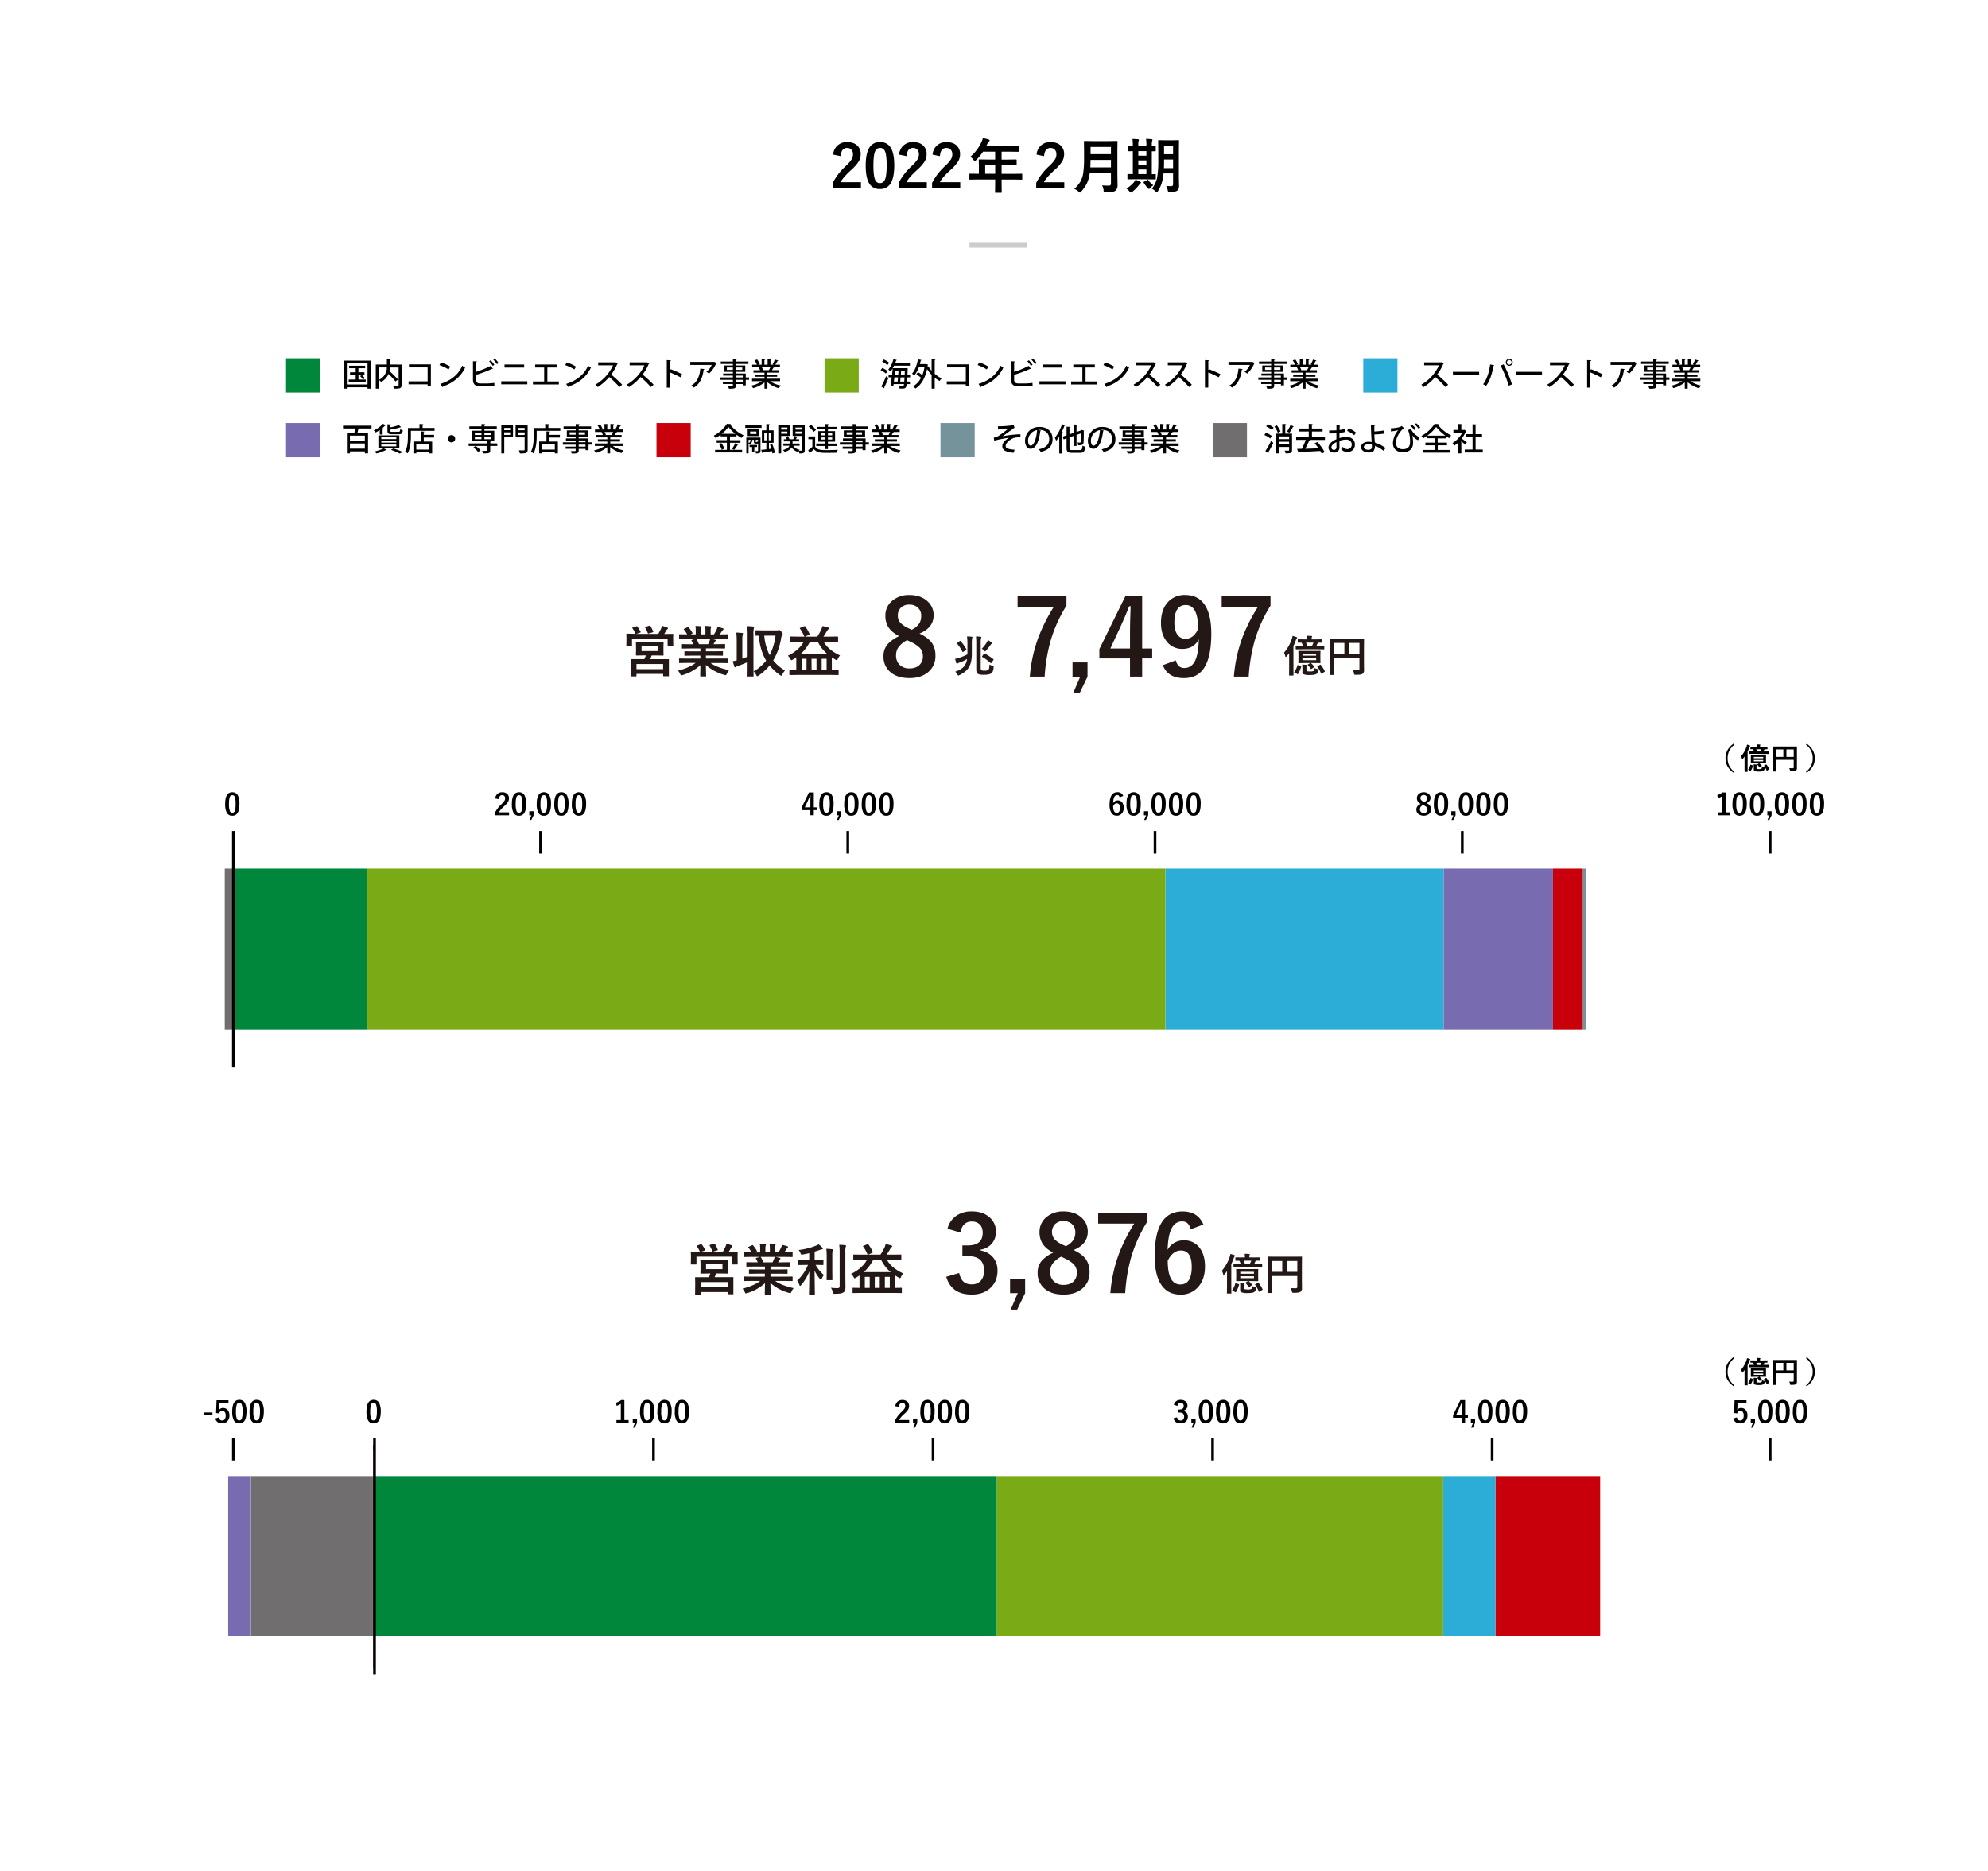 <svg xmlns="http://www.w3.org/2000/svg" viewBox="0 0 1473.04 1386.39"><defs><style>.cls-1{fill:#fff;}.cls-2{fill:#706e6e;}.cls-3{fill:#74939b;}.cls-4{fill:#c7000b;}.cls-5{fill:#796baf;}.cls-6{fill:#2badd7;}.cls-7{fill:#7baa17;}.cls-8{fill:#00873c;}.cls-12,.cls-13,.cls-9{fill:none;}.cls-12,.cls-9{stroke:#000;}.cls-10,.cls-12,.cls-13,.cls-9{stroke-miterlimit:10;}.cls-9{stroke-width:2px;}.cls-10{fill:#ccc;stroke:#fff;}.cls-11{fill:#231815;}.cls-13{stroke:red;}</style></defs><g id="レイヤー_2" data-name="レイヤー 2"><g id="背景"><rect class="cls-1" width="1473.04" height="1386.39"/></g><g id="レイヤー_1-2" data-name="レイヤー 1"><rect class="cls-2" x="186.06" y="1093.8" width="90.25" height="118.5"/><rect class="cls-3" x="185.85" y="1093.8" width="0.21" height="118.5"/><rect class="cls-4" x="1108.04" y="1093.8" width="77.63" height="118.5"/><rect class="cls-5" x="169.08" y="1093.8" width="16.77" height="118.5"/><rect class="cls-6" x="1069.33" y="1093.8" width="38.71" height="118.5"/><rect class="cls-7" x="738.55" y="1093.8" width="330.79" height="118.5"/><rect class="cls-8" x="276.31" y="1093.8" width="462.24" height="118.5"/><line class="cls-9" x1="855.84" y1="615.79" x2="855.84" y2="632.49"/><line class="cls-9" x1="1311.64" y1="615.79" x2="1311.64" y2="632.49"/><rect class="cls-3" x="696.88" y="313.49" width="25.34" height="25.34"/><rect class="cls-4" x="486.44" y="313.49" width="25.34" height="25.34"/><rect class="cls-5" x="211.94" y="313.49" width="25.34" height="25.34"/><rect class="cls-6" x="1010.13" y="265.49" width="25.34" height="25.34"/><rect class="cls-7" x="610.97" y="265.49" width="25.34" height="25.34"/><rect class="cls-8" x="211.94" y="265.49" width="25.34" height="25.34"/><rect class="cls-10" x="717.87" y="178.87" width="43.33" height="5.2"/><rect class="cls-2" x="898.62" y="313.49" width="25.34" height="25.34"/><line class="cls-9" x1="400.52" y1="632.49" x2="400.52" y2="615.79"/><line class="cls-9" x1="628.18" y1="615.79" x2="628.18" y2="632.49"/><line class="cls-9" x1="1083.5" y1="615.79" x2="1083.5" y2="632.49"/><line class="cls-9" x1="484.21" y1="1082.23" x2="484.21" y2="1065.54"/><line class="cls-9" x1="691.35" y1="1082.23" x2="691.35" y2="1065.54"/><line class="cls-9" x1="1311.64" y1="1082.23" x2="1311.64" y2="1065.54"/><line class="cls-9" x1="898.49" y1="1082.23" x2="898.49" y2="1065.54"/><line class="cls-9" x1="172.92" y1="1082.23" x2="172.92" y2="1065.54"/><line class="cls-9" x1="1105.63" y1="1082.23" x2="1105.63" y2="1065.54"/><path d="M275.27,317.5h-9.63c-.18,1-.46,2.2-.76,3.24h7.82V336h-2.35v-1.49H259.28V336h-2.23V320.74h5.52c.23-1,.44-2.14.6-3.24h-9v-2.07h21.11Zm-4.92,9.09v-3.77H259.28v3.77Zm-11.07,5.9h11.07v-3.87H259.28Z"/><path d="M281.39,322v-3.33a27.93,27.93,0,0,1-3,1.77,14,14,0,0,0-1.47-1.52,19.48,19.48,0,0,0,6.78-4.84l2.31,1a.52.52,0,0,1-.58.18,20.06,20.06,0,0,1-2.15,2l.79.19c0,.18-.21.32-.55.35V322Zm5.18,11.37a.55.55,0,0,1-.4.16.75.75,0,0,1-.21,0,37,37,0,0,1-7,2.56,15.61,15.61,0,0,0-1.51-1.54,26.45,26.45,0,0,0,6.85-2.3Zm-6.2-1.19v-9.55h15.52v9.55Zm2.14-8.15v1.35h11.16V324Zm0,2.68V328h11.16v-1.35Zm0,2.7v1.37h11.16v-1.37Zm12.73-9.46c1,0,1.21-.28,1.3-1.89a5.72,5.72,0,0,0,1.91.72c-.26,2.38-.91,3-3,3H290.6c-2.82,0-3.52-.56-3.52-2.64v-4.73l2.66.17c0,.18-.17.3-.54.37v1.7a38.27,38.27,0,0,0,6.34-1.65l1.72,1.53c0,.07-.16.1-.3.1a.56.56,0,0,1-.21,0,46.75,46.75,0,0,1-7.55,1.7v.82c0,.7.21.84,1.59.84Zm.81,16.15a46.13,46.13,0,0,0-6.38-2.71l1.81-1.09a67.76,67.76,0,0,1,7.11,2.75Z"/><path d="M313.13,317.11H322v2.12H304.46v3.91c0,3.71-.35,9.23-2.42,12.87a9.29,9.29,0,0,0-1.89-1.26c1.94-3.38,2.1-8.2,2.1-11.61v-6h8.57V314.2l2.85.16c0,.21-.17.33-.54.4Zm1.37,2.72c0,.21-.18.33-.55.38v2h7.71v2H314v3h6.22V336h-2.26v-.87h-9.46V336h-2.17v-8.81h5.43v-7.55Zm3.41,13.33v-4h-9.46v4Z"/><path d="M337.27,325.1a2.71,2.71,0,1,1-2.7-2.7A2.7,2.7,0,0,1,337.27,325.1Z"/><path d="M368.47,328.6v1.88h-5.22v3.27c0,2.23-1.12,2.26-5.27,2.26a8.89,8.89,0,0,0-.7-1.94c.86.05,1.73.05,2.38.05,1.37,0,1.42,0,1.42-.44v-3.2H347.26V328.6h13.82V327h-11.3v-7.85h7v-1.35h-9v-1.87h9v-1.72l2.72.16c0,.19-.16.33-.56.38v1.18h9.16v1.87h-9.16v1.35h7.3V327h-3.5v0l1.07,0c0,.19-.14.32-.53.37v1.17Zm-16.06,1.88a19.23,19.23,0,0,1,3.64,3.2L354.3,335a18.57,18.57,0,0,0-3.54-3.36Zm-.56-9.76v1.63h4.9v-1.63Zm0,3.1v1.63h4.9v-1.63Zm12.19-3.1h-5.13v1.63H364Zm0,4.73v-1.63h-5.13v1.63Z"/><path d="M380.12,315.22v8.86h-6.48V336h-2.19V315.22ZM378,317.06h-4.4v1.7H378Zm-4.4,5.2H378v-1.87h-4.4Zm17.38-7v17.94c0,2.57-1,2.85-5.78,2.85a8.42,8.42,0,0,0-.79-2.29c.93,0,1.91,0,2.66,0,1.56,0,1.67,0,1.67-.61V324.1h-6.71v-8.88Zm-2.24,1.84h-4.59v1.7h4.59Zm-4.59,5.24h4.59v-1.91h-4.59Z"/><path d="M406.33,317.11h8.85v2.12H397.66v3.91c0,3.71-.35,9.23-2.42,12.87a9.29,9.29,0,0,0-1.89-1.26c1.93-3.38,2.1-8.2,2.1-11.61v-6H404V314.2l2.84.16c0,.21-.16.33-.53.4Zm1.37,2.72c0,.21-.18.33-.56.38v2h7.72v2h-7.72v3h6.23V336h-2.26v-.87h-9.46V336h-2.17v-8.81h5.43v-7.55Zm3.41,13.33v-4h-9.46v4Z"/><path d="M438.55,327.73v1.75h-2.47v4.15h-2.23v-1h-5.06v1.12c0,2.22-1.1,2.36-5.17,2.36a6.6,6.6,0,0,0-.75-1.8c.65,0,1.33,0,1.91,0,1.59,0,1.77,0,1.77-.58V332.6h-7.43V331h7.43v-1.47h-9.5v-1.75h9.5v-1.35h-7.22v-1.56h7.22v-1.26H420v-4.7h6.59v-1.15h-9v-1.79h9v-1.75l2.8.14c0,.21-.16.35-.56.42v1.19H438v1.79h-9.25v1.15h6.92v4.7h-6.92v1.26h7.29v2.91Zm-16.47-5.63h4.47v-1.78h-4.47Zm11.39-1.78h-4.68v1.78h4.68Zm-4.68,6.06v1.35h5.06v-1.35Zm5.06,4.57v-1.47h-5.06V331Z"/><path d="M461.48,330.51H454a22.43,22.43,0,0,0,8.07,3.24,9,9,0,0,0-1.47,2,21,21,0,0,1-8.51-4.48V336H450v-4.62a23.7,23.7,0,0,1-8.44,4.27,9.86,9.86,0,0,0-1.44-1.86,23.62,23.62,0,0,0,8-3.31h-7.36v-1.87H450V327.2h-7v-1.66h7v-1.42h-8.18v-1.77h4.87a11.39,11.39,0,0,0-1-2.17l.56-.09v0l-5.38,0v-1.84h3.52a18,18,0,0,0-1.72-3.21l1.91-.66a16.24,16.24,0,0,1,1.91,3.41l-1.26.46h2.66v-4.08l2.63.17c0,.21-.21.37-.56.42v3.49h2.35v-4.08l2.66.17c0,.23-.21.37-.56.42v3.49h2.47l-.86-.33a23.55,23.55,0,0,0,1.72-3.49l2.52.82c-.07.16-.26.25-.56.23a27.66,27.66,0,0,1-1.7,2.77h3.47v1.84h-4.75l.44.14c-.07.16-.26.23-.56.23a16.08,16.08,0,0,1-1.12,1.89h5.1v1.77h-8.41v1.42h7.27v1.66h-7.27v1.44h9.37Zm-8.27-8.23a21.28,21.28,0,0,0,1.09-2.19h-6.38a9.2,9.2,0,0,1,1,2.12l-.69.14h5.17Z"/><path d="M938,320.67a19.05,19.05,0,0,1,4.42,2.4l-1.23,1.82a18.65,18.65,0,0,0-4.36-2.56Zm-.4,13.59a70.17,70.17,0,0,0,4.24-7.53l1.65,1.45c-1.16,2.44-2.61,5.17-3.72,7a.69.69,0,0,1,.14.37.58.58,0,0,1-.12.33Zm4.85-15.59a17.85,17.85,0,0,0-4.29-2.7l1.21-1.63a18.31,18.31,0,0,1,4.36,2.51Zm3.63-3.52a18.06,18.06,0,0,1,2.7,4.52l-1.93,1.05a18.92,18.92,0,0,0-2.56-4.64Zm11.28,6.18v12.21c0,2.23-.93,2.47-4.78,2.47a7.4,7.4,0,0,0-.7-2.08c.72,0,1.45.05,2,.05,1.16,0,1.32,0,1.32-.47v-2.28h-7.73V336H945.3v-14.7h4.82v-7.16l2.77.17c0,.21-.16.32-.54.39v6.6Zm-2.15,2.07h-7.73v2h7.73Zm-7.73,5.94h7.73v-2h-7.73ZM958.67,316a.62.62,0,0,1-.58.23,34.86,34.86,0,0,1-2.64,4.4s-1.81-.84-1.84-.84a26.45,26.45,0,0,0,2.61-4.84Z"/><path d="M981.74,323.82V326H970.39l.37.12c-.09.19-.32.28-.65.3a56,56,0,0,1-3,6.13c3.05-.07,6.5-.19,9.86-.3a42,42,0,0,0-2.87-3.75l2.07-.94a39.78,39.78,0,0,1,5.36,7.48l-2.21,1.17c-.28-.58-.63-1.26-1.05-2-5.82.35-11.9.61-15.8.75a.45.45,0,0,1-.42.37l-.93-2.68,3.5-.07a53.83,53.83,0,0,0,2.89-6.62h-7.11v-2.21h9.34v-4h-7.5v-2.21h7.5v-3.45l2.89.17c0,.21-.16.32-.56.39v2.89H980v2.21h-7.88v4Z"/><path d="M996.76,320a24.48,24.48,0,0,1-4.26.87c0,1.28,0,2.63,0,3.79a17.09,17.09,0,0,1,4.84-.93c3.87,0,6.6,2.05,6.6,5.57,0,3.26-1.89,5.66-5.71,5.66a5.47,5.47,0,0,1-4.45-2.12,15.47,15.47,0,0,0,1.16-1.74,4.16,4.16,0,0,0,3.34,1.72,3.2,3.2,0,0,0,3.3-3.52c0-2-1.51-3.56-4.28-3.56a15.91,15.91,0,0,0-4.8.93c0,1.77,0,4.29,0,4.89a3.69,3.69,0,0,1-4,3.85c-2,0-4.13-1.22-4.13-3.78,0-1.54,1.07-3.19,2.87-4.47a15.54,15.54,0,0,1,3-1.68v-4.43c-1.6.12-3.4.14-5.35.14l0-2.23c2,0,3.78,0,5.38-.1v-4.17l3.06.12a.63.63,0,0,1-.63.53c-.07.89-.1,2.12-.12,3.29a17.16,17.16,0,0,0,3.87-.91Zm-6.5,7.6c-.72.35-3.75,1.89-3.75,4a1.89,1.89,0,1,0,3.78-.11C990.29,330.9,990.29,329.25,990.26,327.64Zm13.17-5.08a19.18,19.18,0,0,0-5.29-3.24l1.14-1.91a19.71,19.71,0,0,1,5.5,3.19Z"/><path d="M1025.14,334.09a25.45,25.45,0,0,0-6.29-3.79,6.24,6.24,0,0,1-.56,2.89c-.3,1.21-1.53,2.16-4.12,2.16-3.12,0-5.64-1.56-5.69-4s2.59-4,5.53-4a18.25,18.25,0,0,1,2.4.16c0-.49-.1-.93-.14-1.35-.19-3.07-.45-8.27-.45-11.3l3.13.17c0,.23-.19.44-.61.53l0,4.17a56.84,56.84,0,0,0,7.37-.79l.23,2.33a61.62,61.62,0,0,1-7.57.65c0,1.68.14,3.15.23,4.48,0,.46.12,1,.14,1.51a28.17,28.17,0,0,1,7.9,4.08Zm-11.2-4.89c-2,0-3.38.86-3.36,2.05,0,1.4,1.63,2.08,3.38,2.08,1.49,0,2.56-.68,2.56-1.94,0-.67,0-1.33,0-1.86A8.83,8.83,0,0,0,1013.94,329.2Z"/><path d="M1030.46,317.39a32.25,32.25,0,0,0,6.5-.89,4.46,4.46,0,0,0,1.65-.84l1.73,1.61c-2.24,1.45-6,6.29-6,10.86,0,3.33,2.26,4.75,5.13,4.75,5.34,0,5.34-4,5.34-5.59a21.41,21.41,0,0,0-1.47-8.53l2.07-1.07a12.43,12.43,0,0,0,6.29,6.22l-.91,2.29a9,9,0,0,1-4.33-3.71h0a25.17,25.17,0,0,1,.56,5.38v.63c-.07,4-2.64,6.64-7.53,6.64-4.47,0-7.39-2.4-7.39-6.92a15.87,15.87,0,0,1,3.94-9.5,22.29,22.29,0,0,1-4.82.86.45.45,0,0,1-.42.35Zm17.33,1.23a13.74,13.74,0,0,0-2.86-3.24l1.09-.86a12.61,12.61,0,0,1,3,3.22Zm3.33-.93a15.29,15.29,0,0,0-2.86-3.17l1.07-.88a12.32,12.32,0,0,1,3,3.17Z"/><path d="M1065.31,330v3.45h9v2h-20.08v-2H1063V330h-6.81V328H1063v-3.27h-5.69V323a29.84,29.84,0,0,1-2.75,1.77,9,9,0,0,0-1.35-1.75,27.36,27.36,0,0,0,9.74-8.9l3,.16a.55.55,0,0,1-.56.4,28.84,28.84,0,0,0,9.91,8,13.37,13.37,0,0,0-1.47,2c-.86-.49-1.75-1.05-2.64-1.65v1.81h-5.94V328h6.92V330Zm5.71-7.18a30.94,30.94,0,0,1-6.87-6.47,28.05,28.05,0,0,1-6.6,6.47Z"/><path d="M1086.52,319.32a.58.58,0,0,1-.33.3,23.27,23.27,0,0,1-3.1,5.36c1.14.77,3.22,2.31,3.8,2.75l-1.31,1.82c-.6-.63-1.77-1.7-2.79-2.59V336h-2.19v-8.2a21.74,21.74,0,0,1-3.19,2.58,9.15,9.15,0,0,0-1.12-2.05,19.93,19.93,0,0,0,7.22-7.76h-6.57v-2h3.66V314.2l2.72.16c0,.19-.16.33-.53.4v3.82h1.93l.35-.1Zm6.85,13.84h5.31v2.19h-13.33v-2.19h5.76v-9.29h-4.8V321.7h4.8v-7.32l2.81.19c0,.19-.18.33-.55.37v6.76h4.77v2.17h-4.77Z"/><path d="M739.39,315.9c4,0,10-.45,11.7-1l.65,2.1a3.61,3.61,0,0,0-1,.6c-2.19,1.63-5.34,3.92-7.88,5.69a76.15,76.15,0,0,1,13.26-1.49v2.28c-.33,0-.68,0-1.05,0a15.12,15.12,0,0,0-3.66.37c-2.3.67-6.24,3.52-6.24,6a2,2,0,0,0,1.16,1.87,19.22,19.22,0,0,0,5.45.91l-.67,2.28a14.62,14.62,0,0,1-6.76-1.66,3.88,3.88,0,0,1-1.68-3.12c0-2.91,3-5.17,4.87-6.33a81.7,81.7,0,0,0-10.83,2.16l-.37-2.23a11,11,0,0,0,3.1-1.05,67.07,67.07,0,0,0,7.87-5.87c-1.7.3-5.5.53-7,.6a1,1,0,0,1-.72.3Z"/><path d="M771.43,319.11a.63.63,0,0,1-.63.38c-.91,7.64-3.28,13.07-7.2,13.07-2.26,0-4.08-2.08-4.08-5.9a10.27,10.27,0,0,1,10.58-10.3c6.69,0,9.83,4.08,9.83,8.88,0,5.52-3,8.27-8.76,9.69a16,16,0,0,0-1.46-2c5.33-1.05,7.75-3.61,7.75-7.64,0-3.8-2.51-6.78-7.38-6.78-.33,0-.63,0-1,.05Zm-3-.39a8,8,0,0,0-6.67,7.87c0,2.22.82,3.66,1.89,3.66C766.19,330.25,768,324.63,768.45,318.72Z"/><path d="M789.37,315.15c-.09.19-.3.26-.61.23a42.79,42.79,0,0,1-1.86,4.43l.68.21c-.07.19-.21.33-.56.35v15.71h-2.15V323.49a24.53,24.53,0,0,1-2.26,3.1,18.62,18.62,0,0,0-1-2.19,30.22,30.22,0,0,0,5.29-10.09Zm3.08,16.71c0,1.42.28,1.68,1.95,1.68h5.71c1.49,0,1.77-.61,2-3.31a6.9,6.9,0,0,0,2,.81c-.33,3.4-1,4.55-3.82,4.55h-6c-3.1,0-4-.77-4-3.76v-7l-2.19.74-.67-2,2.86-1v-6.39l2.68.14c0,.21-.16.33-.53.4v5.13l3.14-1.08v-6.24l2.63.14c0,.21-.18.33-.53.4v5l3.52-1.19a3.21,3.21,0,0,1,.42-.32l1.77.65a1.08,1.08,0,0,1-.33.3c0,4.17-.05,7.34-.19,8.32-.16,1.49-.86,2.24-4,2.14a6.12,6.12,0,0,0-.52-2.07c.63.05,1.47.05,1.78.05s.58-.1.67-.59a59.49,59.49,0,0,0,.19-6.24l-3.31,1.14v8.25h-2.1V323l-3.14,1.07Z"/><path d="M818,319.11a.63.63,0,0,1-.63.38c-.91,7.64-3.28,13.07-7.2,13.07-2.26,0-4.08-2.08-4.08-5.9a10.27,10.27,0,0,1,10.58-10.3c6.69,0,9.83,4.08,9.83,8.88,0,5.52-3,8.27-8.76,9.69a16,16,0,0,0-1.46-2c5.33-1.05,7.75-3.61,7.75-7.64,0-3.8-2.51-6.78-7.38-6.78-.33,0-.63,0-1,.05Zm-3-.39a8,8,0,0,0-6.67,7.87c0,2.22.82,3.66,1.89,3.66C812.79,330.25,814.56,324.63,815.05,318.72Z"/><path d="M850.42,327.73v1.75H848v4.15h-2.24v-1h-5.06v1.12c0,2.22-1.09,2.36-5.17,2.36a6.57,6.57,0,0,0-.74-1.8c.65,0,1.32,0,1.91,0,1.58,0,1.77,0,1.77-.58V332.6H831V331h7.44v-1.47h-9.51v-1.75h9.51v-1.35h-7.23v-1.56h7.23v-1.26h-6.6v-4.7h6.6v-1.15h-9v-1.79h9v-1.75l2.79.14c0,.21-.16.35-.56.42v1.19h9.25v1.79h-9.25v1.15h6.92v4.7h-6.92v1.26H848v2.91Zm-16.48-5.63h4.48v-1.78h-4.48Zm11.4-1.78h-4.69v1.78h4.69Zm-4.69,6.06v1.35h5.06v-1.35Zm5.06,4.57v-1.47h-5.06V331Z"/><path d="M873.34,330.51h-7.45a22.45,22.45,0,0,0,8.06,3.24,9.34,9.34,0,0,0-1.47,2,20.88,20.88,0,0,1-8.5-4.48V336h-2.17v-4.62a23.74,23.74,0,0,1-8.43,4.27,9.91,9.91,0,0,0-1.45-1.86,23.67,23.67,0,0,0,8-3.31h-7.37v-1.87h9.23V327.2h-7v-1.66h7v-1.42h-8.18v-1.77h4.87a11.32,11.32,0,0,0-1-2.17l.56-.09v0l-5.38,0v-1.84h3.51a18,18,0,0,0-1.72-3.21l1.91-.66a15.39,15.39,0,0,1,1.91,3.41l-1.26.46h2.66v-4.08l2.63.17c0,.21-.21.37-.56.42v3.49h2.36v-4.08l2.65.17c0,.23-.21.37-.56.42v3.49h2.47l-.86-.33a24.63,24.63,0,0,0,1.73-3.49l2.51.82c-.07.16-.25.25-.56.23a25.93,25.93,0,0,1-1.7,2.77h3.47v1.84h-4.75l.44.14c-.07.16-.25.23-.56.23a15.94,15.94,0,0,1-1.11,1.89h5.1v1.77H864v1.42h7.27v1.66H864v1.44h9.36Zm-8.27-8.23a23.48,23.48,0,0,0,1.1-2.19h-6.39a9.27,9.27,0,0,1,1,2.12l-.7.14h5.17Z"/><path d="M254.79,267.23h19.82V288h-2.3V287H257V288h-2.19ZM257,284.89h15.33V269.28H257Zm8.62-3.63H271v1.86H258.4v-1.86h5.15v-3.61h-4.17v-1.8h4.17v-3H258.7V271h11.88v1.84h-5v3h4.47v1.8H265.6Zm3.28-.07a17.48,17.48,0,0,0-2.12-2.54l1.45-.72a14.65,14.65,0,0,1,2.16,2.42Z"/><path d="M297.57,270.14v15.17c0,2.59-1.24,2.7-5.64,2.7a9.31,9.31,0,0,0-.75-2.21c.93.05,1.87.05,2.59.05h1c.45,0,.59-.14.59-.56v-13H288.9a17.76,17.76,0,0,1-.33,2.65,68.26,68.26,0,0,1,6.32,6.29l-1.84,1.45a56,56,0,0,0-5.15-5.57,12.54,12.54,0,0,1-5.55,6,9.09,9.09,0,0,0-1.58-1.66,10,10,0,0,0,5.87-9.2h-6V288h-2.21v-17.9h8.22v-4l2.82.14c0,.21-.19.35-.56.42v3.42Z"/><path d="M319.26,270v16h-2.4V284.8H302.74v-2.21h14.12V272.24H303V270Z"/><path d="M326.71,268.56a28.73,28.73,0,0,1,6.88,3.1l-1.21,2.09a32.63,32.63,0,0,0-6.76-3.21Zm-.44,15.94c8-2.47,13.49-7.09,16.24-13.52a15.43,15.43,0,0,0,2.14,1.35c-2.89,6.37-8.52,11.35-16.33,14a.75.75,0,0,1-.37.56Z"/><path d="M361.27,284.15a44.2,44.2,0,0,0,5-.42c0,.77.07,1.61.09,2.35a46.93,46.93,0,0,1-4.91.28H356c-3.79,0-5.56-1.61-5.56-5.13V267.67l3,.17c0,.23-.21.42-.67.49v7.22a71.69,71.69,0,0,0,10.83-4.45l1.61,2.21a.58.58,0,0,1-.35.1,1.09,1.09,0,0,1-.35-.07,84.72,84.72,0,0,1-11.74,4.4v3.52c0,2.14,1,2.89,3.28,2.89Zm2.28-17.22a19.81,19.81,0,0,1,2.75,3.33l-1.17.86a18,18,0,0,0-2.67-3.35Zm3.05-1.26a18.36,18.36,0,0,1,2.78,3.28l-1.15.87a21.84,21.84,0,0,0-2.7-3.29Z"/><path d="M390.72,282.54v2.26H371.4v-2.26Zm-2.31-12.44v2.26H373.83V270.1Z"/><path d="M396.5,270.1h15.93v2.21h-6.85v10.37h8.51v2.21h-19.2v-2.21h8.32V272.31H396.5Z"/><path d="M419.91,268.56a28.73,28.73,0,0,1,6.88,3.1l-1.22,2.09a32.29,32.29,0,0,0-6.75-3.21Zm-.44,15.94c8-2.47,13.49-7.09,16.24-13.52a15.43,15.43,0,0,0,2.14,1.35c-2.89,6.37-8.52,11.35-16.33,14a.75.75,0,0,1-.37.56Z"/><path d="M457.75,269.37a.67.67,0,0,1-.39.33,36.32,36.32,0,0,1-4.5,7.85,89,89,0,0,1,8.15,7.53L459,286.85a72.26,72.26,0,0,0-7.59-7.48,37,37,0,0,1-8.6,7.48,13.52,13.52,0,0,0-1.7-1.79,31.86,31.86,0,0,0,13.12-14.36H443.24v-2.21h12.23l.42-.14Z"/><path d="M481.05,269.37a.67.67,0,0,1-.39.33,36.32,36.32,0,0,1-4.5,7.85,89,89,0,0,1,8.15,7.53l-2.05,1.77a72.26,72.26,0,0,0-7.59-7.48,37,37,0,0,1-8.6,7.48,13.52,13.52,0,0,0-1.7-1.79,31.86,31.86,0,0,0,13.12-14.36H466.54v-2.21h12.23l.42-.14Z"/><path d="M504.21,279.6A68.42,68.42,0,0,0,496.5,276v11.27h-2.45V266.83l3.12.19c0,.26-.23.44-.67.54v6.66l.46-.65a83.44,83.44,0,0,1,8.56,3.77Z"/><path d="M531,269.05a.74.74,0,0,1-.4.3,22.19,22.19,0,0,1-5.22,7.46,13.4,13.4,0,0,0-2-1.28,13.38,13.38,0,0,0,4-5.13H511.48v-2.21h17.15l.3-.19Zm-9,4.38a.63.63,0,0,1-.61.44c-.63,5.29-2.54,10.56-7.27,13.35a17.63,17.63,0,0,0-2-1.49c4.57-2.47,6.34-7.22,6.78-12.6Z"/><path d="M555.05,279.7v1.74h-2.47v4.15h-2.24v-1h-5.05v1.11c0,2.22-1.1,2.36-5.17,2.36a6.6,6.6,0,0,0-.75-1.8c.65,0,1.33,0,1.91,0,1.59,0,1.77,0,1.77-.59v-1.11h-7.43v-1.66h7.43v-1.47h-9.5V279.7h9.5v-1.35h-7.22v-1.57h7.22v-1.25h-6.59v-4.71h6.59v-1.14h-9v-1.8h9v-1.74l2.8.14c0,.21-.17.34-.56.42v1.18h9.25v1.8h-9.25v1.14h6.92v4.71h-6.92v1.25h7.29v2.92Zm-16.47-5.64h4.47v-1.77h-4.47ZM550,272.29h-4.68v1.77H550Zm-4.68,6.06v1.35h5.05v-1.35Zm5.05,4.56v-1.47h-5.05v1.47Z"/><path d="M578,282.47h-7.46a22.27,22.27,0,0,0,8.06,3.24,9,9,0,0,0-1.46,2,20.86,20.86,0,0,1-8.51-4.48V288h-2.17v-4.61a23.48,23.48,0,0,1-8.43,4.26,10.29,10.29,0,0,0-1.44-1.86,23.42,23.42,0,0,0,8-3.31h-7.36v-1.86h9.22v-1.45h-7v-1.65h7v-1.43h-8.17v-1.77h4.87a11,11,0,0,0-1-2.16l.56-.1v0l-5.38,0v-1.84h3.52a18.38,18.38,0,0,0-1.72-3.21l1.91-.65a16.19,16.19,0,0,1,1.91,3.4l-1.26.46h2.65v-4.07l2.64.16c0,.21-.21.37-.56.42v3.49h2.35v-4.07l2.66.16c0,.23-.21.37-.56.42v3.49h2.47l-.86-.32a25.23,25.23,0,0,0,1.72-3.5l2.52.82c-.07.16-.26.25-.56.23a26.58,26.58,0,0,1-1.7,2.77h3.47v1.84h-4.75l.44.14c-.07.17-.26.24-.56.24a16,16,0,0,1-1.12,1.88H577v1.77h-8.41v1.43h7.27v1.65h-7.27v1.45H578Zm-8.27-8.23a21.28,21.28,0,0,0,1.09-2.19h-6.38a9.2,9.2,0,0,1,1,2.12l-.7.14h5.18Z"/><path d="M540.87,333.37h9v1.94h-20v-1.94h8.73v-5.29H531v-1.91h7.59v-2.79h-4.66v-1.22a30.83,30.83,0,0,1-3.72,2.43,8.52,8.52,0,0,0-1.36-1.75,26.06,26.06,0,0,0,9.74-8.76l3,.19a.52.52,0,0,1-.51.39,27.14,27.14,0,0,0,9.88,7.85,13.37,13.37,0,0,0-1.47,2,32.91,32.91,0,0,1-3.77-2.4v1.31h-4.83v2.79h7.76v1.91h-7.76Zm-6.08-.07a15.43,15.43,0,0,0-2.09-4.19l1.79-.75a15.09,15.09,0,0,1,2.21,4.1Zm10.09-11.86a26.27,26.27,0,0,1-5.15-5.12,25,25,0,0,1-4.91,5.12Zm-2.49,11.12a24.5,24.5,0,0,0,2.45-4.2l2.35,1c-.07.16-.28.23-.56.23a33,33,0,0,1-2.61,3.77Z"/><path d="M564.29,315.17v1.89H552.22v-1.89Zm-.79,9.07v9.81c0,1.68-.58,2-3.38,2a6.79,6.79,0,0,0-.49-1.73c.79,0,1.52,0,1.75,0s.32-.1.32-.3v-5.41a1.79,1.79,0,0,1-.67.12h-1c-1.14,0-1.42-.31-1.42-1.57v-1.25h-1.14c-.14,1.58-.58,2.86-2.19,3.61a3.11,3.11,0,0,0-.61-.82V336H553V324.24Zm-1-1.12H554v-4.94h8.57Zm-7.81,2.8v2.51a2.79,2.79,0,0,0,1.47-2.51Zm6.25,5.33h-2v3.87H557.3v-3.87h-1.89v-1.51H561Zm-5.1-11.51v1.84h4.63v-1.84Zm4.14,7.43c0,.38,0,.4.24.4h.56c.25,0,.3-.05.37-.51a1.9,1.9,0,0,0,.53.28v-1.42H560Zm12.24,2a23.88,23.88,0,0,1,1.91,6.36l-1.82.51a12.13,12.13,0,0,0-.3-1.73c-2.57.42-5.13.84-6.85,1.08a.46.46,0,0,1-.35.37l-.8-2.38c1.05-.09,2.38-.23,3.83-.39v-4.83h-3.31v-9.29h3.31v-4.64l2.44.14c0,.19-.16.33-.51.37v4.13h3.45v9.29h-3.45v4.59l1.79-.21a27,27,0,0,0-1-3Zm-5.92-8.39v5.47H568v-5.47Zm5.08,5.47v-5.47h-1.75v5.47Z"/><path d="M585.47,323h-6.64V336h-2.17V315.15h8.81Zm-2.07-6.22h-4.57v1.56h4.57Zm-4.57,4.63h4.57v-1.63h-4.57Zm17.47-6.22v18.39c0,2.23-.93,2.47-4,2.47a8.82,8.82,0,0,0-.51-1.82,5,5,0,0,0-.44.72,8.24,8.24,0,0,1-4.8-3.38c-.75,1.26-2.24,2.47-5.13,3.4a7.43,7.43,0,0,0-1.31-1.46c3.06-.82,4.34-2,4.85-3.2h-4.54v-1.63h4.87v-1.58h-4.5v-1.61H583a12.46,12.46,0,0,0-.93-1.77l1.7-.51a8.16,8.16,0,0,1,1.21,2.28h2.72a19.42,19.42,0,0,0,1.1-2.4l2.21.79c-.07.17-.23.24-.51.21-.23.4-.58.91-.91,1.4h2.54v1.61h-4.89v1.58h5.24v1.63h-4.75a7,7,0,0,0,4.8,3,4.24,4.24,0,0,0-.59.65c.82,0,1.57,0,1.82,0s.4-.11.4-.41V323h-6.83v-7.83Zm-2.16,1.59h-4.71v1.56h4.71Zm-4.71,4.66h4.71v-1.66h-4.71Z"/><path d="M604,323.42V331c1.58,2.56,4.68,2.56,8.8,2.56,2.68,0,5.9-.07,8-.23a10.22,10.22,0,0,0-.7,2.17c-1.75.07-4.4.11-6.8.11-5.08,0-8,0-10.19-2.77-1,1-2,1.93-2.88,2.68a.43.43,0,0,1-.26.44l-1.14-2.35a37.49,37.49,0,0,0,3.1-2.45v-5.71H599v-2.05Zm-3.13-8.62a17.16,17.16,0,0,1,3.78,3.8L602.8,320a17.51,17.51,0,0,0-3.65-3.93Zm10.44,18v-2.28h-6.5v-1.84h6.5v-1.4h-5v-7.8h5v-1.36h-6.15v-1.81h6.15V314.2l2.68.16c0,.19-.16.33-.51.37v1.59h6.45v1.81h-6.45v1.36h5.29v7.8h-5.29v1.4h6.8v1.84h-6.8v2.28Zm-3-11.72v1.52h3v-1.52Zm0,4.59h3v-1.53h-3Zm8.32-4.59h-3.15v1.52h3.15Zm0,4.59v-1.53h-3.15v1.53Z"/><path d="M643.81,327.73v1.75h-2.47v4.15h-2.23v-1h-5.06v1.12c0,2.22-1.09,2.36-5.17,2.36a6.6,6.6,0,0,0-.75-1.8c.65,0,1.33,0,1.91,0,1.59,0,1.77,0,1.77-.58V332.6h-7.43V331h7.43v-1.47h-9.5v-1.75h9.5v-1.35h-7.22v-1.56h7.22v-1.26h-6.59v-4.7h6.59v-1.15h-9v-1.79h9v-1.75l2.8.14c0,.21-.16.35-.56.42v1.19h9.25v1.79h-9.25v1.15H641v4.7h-6.92v1.26h7.29v2.91Zm-16.47-5.63h4.47v-1.78h-4.47Zm11.39-1.78h-4.68v1.78h4.68Zm-4.68,6.06v1.35h5.06v-1.35Zm5.06,4.57v-1.47h-5.06V331Z"/><path d="M666.74,330.51h-7.46a22.43,22.43,0,0,0,8.07,3.24,9,9,0,0,0-1.47,2,21,21,0,0,1-8.51-4.48V336h-2.16v-4.62a23.7,23.7,0,0,1-8.44,4.27,9.46,9.46,0,0,0-1.44-1.86,23.53,23.53,0,0,0,8-3.31H646v-1.87h9.23V327.2h-7v-1.66h7v-1.42H647v-1.77h4.87a12,12,0,0,0-1-2.17l.56-.09v0l-5.39,0v-1.84h3.52a18,18,0,0,0-1.72-3.21l1.91-.66a16.24,16.24,0,0,1,1.91,3.41l-1.26.46h2.66v-4.08l2.63.17c0,.21-.21.37-.56.42v3.49h2.35v-4.08l2.66.17c0,.23-.21.37-.56.42v3.49h2.47l-.86-.33a23.55,23.55,0,0,0,1.72-3.49l2.52.82c-.07.16-.26.25-.56.23a27.66,27.66,0,0,1-1.7,2.77h3.47v1.84h-4.75l.44.14c-.07.16-.26.23-.56.23a16.08,16.08,0,0,1-1.12,1.89h5.11v1.77h-8.42v1.42h7.27v1.66h-7.27v1.44h9.37Zm-8.27-8.23a21.28,21.28,0,0,0,1.09-2.19h-6.38a9.2,9.2,0,0,1,1,2.12l-.69.14h5.17Z"/><path d="M617.35,114.57a9.85,9.85,0,0,1,10.36-9.28c3.27,0,5.81.89,7.6,2.66a8.54,8.54,0,0,1,2.43,6.38,10.33,10.33,0,0,1-1.68,5.65A31.54,31.54,0,0,1,631,125.7q-6.36,5.7-8.19,9.32h15.11v4.41H617.05v-3.91a44.53,44.53,0,0,1,9.6-12.46,26.13,26.13,0,0,0,4.49-5.2,7.16,7.16,0,0,0,.88-3.57,4.65,4.65,0,0,0-1.35-3.59,4.33,4.33,0,0,0-3-1.07q-4.36,0-4.77,6.08Z"/><path d="M652.07,105.29a8.72,8.72,0,0,1,8.17,4.53q2.38,4.23,2.38,12.72,0,9.72-3.11,14a8.8,8.8,0,0,1-7.55,3.54,8.64,8.64,0,0,1-8.18-4.62q-2.32-4.25-2.32-12.8,0-9.67,3.13-13.88A8.76,8.76,0,0,1,652.07,105.29Zm0,4.34q-2.84,0-3.91,3.16-1,3-1,9.77,0,7.8,1.29,10.68a3.65,3.65,0,0,0,3.54,2.45q2.91,0,4-3.29,1-3,1-9.84c0-5.17-.43-8.68-1.29-10.55A3.68,3.68,0,0,0,652.07,109.63Z"/><path d="M666.21,114.57a9.85,9.85,0,0,1,10.36-9.28q4.92,0,7.6,2.66a8.54,8.54,0,0,1,2.43,6.38,10.33,10.33,0,0,1-1.68,5.65,31.54,31.54,0,0,1-5.11,5.72q-6.36,5.7-8.18,9.32h15.1v4.41H665.91v-3.91a44.72,44.72,0,0,1,9.6-12.46,26.13,26.13,0,0,0,4.49-5.2,7.16,7.16,0,0,0,.88-3.57,4.65,4.65,0,0,0-1.35-3.59,4.33,4.33,0,0,0-3-1.07q-4.37,0-4.77,6.08Z"/><path d="M691,114.57a9.85,9.85,0,0,1,10.35-9.28q4.92,0,7.61,2.66a8.57,8.57,0,0,1,2.42,6.38,10.32,10.32,0,0,1-1.67,5.65,31.94,31.94,0,0,1-5.11,5.72c-4.25,3.8-7,6.9-8.19,9.32h15.1v4.41H690.64v-3.91a44.78,44.78,0,0,1,9.61-12.46,26.13,26.13,0,0,0,4.49-5.2,7.16,7.16,0,0,0,.88-3.57,4.65,4.65,0,0,0-1.35-3.59,4.37,4.37,0,0,0-3.06-1.07q-4.35,0-4.76,6.08Z"/><path d="M724.28,133l-5.5.09c-.25,0-.39,0-.43-.09a.62.62,0,0,1-.07-.38v-3.5c0-.29.17-.43.5-.43l5.5.08h1.05v-6.16l-.09-4c0-.23,0-.36.09-.41a.93.93,0,0,1,.43-.06l6,.09h5.62V112.4h-9a38.94,38.94,0,0,1-5.16,6.3c-.41.47-.72.7-.92.7s-.45-.28-.88-.83a9.38,9.38,0,0,0-2.45-2.39,32,32,0,0,0,8.14-10.63,13.83,13.83,0,0,0,1.14-3.23c1.86.38,3.27.7,4.23,1,.53.19.8.44.8.75s-.18.5-.54.84a4.85,4.85,0,0,0-1.12,1.59l-.88,1.89h18.18l6-.08c.23,0,.36,0,.4.08a.68.68,0,0,1,.07.39V112c0,.23,0,.37-.09.41a.71.71,0,0,1-.38.07l-6-.09h-6.77v5.87h4.71l6-.09c.3,0,.45.16.45.47V122c0,.32-.15.47-.45.47l-6-.08h-4.71v6.42h9.33l5.5-.08c.31,0,.47.14.47.43v3.5a.62.62,0,0,1-.08.39c0,.06-.18.08-.39.08l-5.5-.09h-9.33v2.15l.09,7.18a.58.58,0,0,1-.11.43.71.71,0,0,1-.39.06h-3.91c-.25,0-.4,0-.45-.11a.69.69,0,0,1-.06-.38l.08-7.18V133Zm5.71-4.23h7.43v-6.42H730Z"/><path d="M768.09,114.57a9.85,9.85,0,0,1,10.35-9.28q4.92,0,7.61,2.66a8.54,8.54,0,0,1,2.43,6.38A10.33,10.33,0,0,1,786.8,120a31.94,31.94,0,0,1-5.11,5.72q-6.36,5.7-8.19,9.32h15.1v4.41H767.79v-3.91a44.53,44.53,0,0,1,9.6-12.46,26.13,26.13,0,0,0,4.49-5.2,7.16,7.16,0,0,0,.88-3.57,4.65,4.65,0,0,0-1.35-3.59,4.35,4.35,0,0,0-3-1.07q-4.36,0-4.77,6.08Z"/><path d="M816.63,137.37c1.55.14,3.21.21,5,.21a1.37,1.37,0,0,0,1.55-1.55v-7.69H807.46a24.76,24.76,0,0,1-2.33,8,28.69,28.69,0,0,1-4,5.62c-.46.51-.77.76-.93.76s-.55-.24-1-.71A9.29,9.29,0,0,0,796,140a24.3,24.3,0,0,0,4.46-5.28,19,19,0,0,0,2.2-6.66,71.27,71.27,0,0,0,.6-10.57V111l-.09-6c0-.26,0-.42.09-.47a.62.62,0,0,1,.38-.07l5.87.09h12.22l5.8-.09c.25,0,.39,0,.43.11a.78.78,0,0,1,.07.43l-.09,6v17.3l.13,8.78a5.49,5.49,0,0,1-1.39,4.11,4.82,4.82,0,0,1-2.56,1,37,37,0,0,1-4.75.21,1.16,1.16,0,0,1-1.63-1.35A10.54,10.54,0,0,0,816.63,137.37Zm-8.72-13.3h15.27V118.5h-15.1C808,121,808,122.86,807.91,124.07Zm15.27-15.17h-15.1v5.33h15.1Z"/><path d="M844,137.06a27.51,27.51,0,0,1-5.09,5.14,2.29,2.29,0,0,1-1,.49c-.22,0-.55-.26-1-.79a12,12,0,0,0-2.28-2.17,20.58,20.58,0,0,0,5.71-4.88,9.7,9.7,0,0,0,1.06-1.72,31.08,31.08,0,0,1,3.39,1.55c.42.2.63.42.63.67s-.17.44-.5.6A6.12,6.12,0,0,0,844,137.06Zm-2.64-4.27-5.5.08c-.23,0-.36,0-.41-.08a.81.81,0,0,1-.06-.39v-3c0-.22,0-.36.09-.4a.62.62,0,0,1,.38-.07l3.53.09V112l-2.2.07-.71,0A.77.77,0,0,1,836,112a.59.59,0,0,1-.06-.34v-3c0-.23,0-.37.11-.41a.74.74,0,0,1,.42-.07l2.91.09v-.75a29,29,0,0,0-.26-4.58c1.63.06,3,.14,4.17.26.41.06.62.19.62.41a3,3,0,0,1-.26.84,11.82,11.82,0,0,0-.21,3v.8h6v-.84a29.63,29.63,0,0,0-.25-4.57q3.59.23,4.14.3c.42,0,.63.19.63.4a4.23,4.23,0,0,1-.22.84,10.26,10.26,0,0,0-.28,3.07v.8c.6,0,1.21,0,1.83-.07l.64,0c.29,0,.43.16.43.48v3a.38.38,0,0,1-.43.43l-2.47,0v17l1.87-.07.65,0c.28,0,.43.16.43.47v3c0,.32-.15.47-.43.47l-5.38-.08Zm2.09-17.42h6V112h-6Zm0,6.76h6v-3.28h-6Zm0,6.88h6v-3.4h-6Zm7.39,4.44a19.52,19.52,0,0,0,3.73,3.83,12.22,12.22,0,0,0-2.42,2.15c-.36.44-.61.66-.76.66s-.38-.18-.73-.53a24,24,0,0,1-3.18-4.09.74.74,0,0,1-.15-.38c0-.13.11-.27.33-.41l2.3-1.27a1.37,1.37,0,0,1,.51-.28C850.62,133.13,850.74,133.24,850.87,133.45Zm13.23,4.39c1.36.08,2.62.13,3.78.13.9,0,1.36-.51,1.36-1.53v-7.93h-7.07a34.79,34.79,0,0,1-1.61,8,26.06,26.06,0,0,1-2.58,5.22c-.35.56-.61.84-.8.84s-.43-.23-.88-.67a11,11,0,0,0-2.73-2.06,19.91,19.91,0,0,0,3.89-8.4,69.42,69.42,0,0,0,.82-12.53v-7.26l-.09-7.28q0-.37.09-.45a.72.72,0,0,1,.41-.07l4.53.09h5.39l4.54-.09c.24,0,.38,0,.43.11a.86.86,0,0,1,.06.41l-.09,7.28V131.5l.13,6.08a4.55,4.55,0,0,1-1.26,3.61c-.95.76-2.75,1.14-5.42,1.14a2.42,2.42,0,0,1-1.31-.2,3.86,3.86,0,0,1-.41-1.16A9,9,0,0,0,864.1,137.84Zm-1.68-13.24h6.82v-6.42h-6.69V119C862.55,121.05,862.51,122.93,862.42,124.6Zm6.82-16.6h-6.69v6.27h6.69Z"/><path class="cls-11" d="M468.9,465l2.46-.86a1.37,1.37,0,0,1,.44-.1.63.63,0,0,1,.46.28,22.74,22.74,0,0,1,2.39,3.84.87.87,0,0,1,.12.3c0,.09-.17.2-.51.32l-2.86.94h16.36a37.75,37.75,0,0,0,2.08-3.94,18.18,18.18,0,0,0,.66-2,26.4,26.4,0,0,1,3.89,1.18c.36.16.53.34.53.54a.92.92,0,0,1-.35.7,2.74,2.74,0,0,0-.87,1c-.06.09-.34.57-.84,1.42-.28.47-.52.86-.72,1.16H493l5.41-.08c.22,0,.36,0,.4.08a.72.72,0,0,1,.06.36l-.08,2.18V474l.08,4.5a.66.66,0,0,1-.08.4.74.74,0,0,1-.38.06h-3.26c-.23,0-.36,0-.4-.08a.74.74,0,0,1-.06-.38V473.2H468.28v5.28a.75.75,0,0,1-.08.44.67.67,0,0,1-.36.06h-3.28c-.23,0-.36,0-.4-.1a.81.81,0,0,1-.06-.4l.08-4.5V472.5L464.1,470c0-.21,0-.34.08-.38a.74.74,0,0,1,.38-.06l5.4.08h.94a1,1,0,0,1-.2-.32,19.26,19.26,0,0,0-2.1-3.78.77.77,0,0,1-.14-.32C468.46,465.16,468.61,465.05,468.9,465ZM486,475.7l5.28-.08c.19,0,.3,0,.34.1a.81.81,0,0,1,.06.4l-.08,2.78v3.6l.08,2.83c0,.3-.13.46-.4.46l-5.28-.08h-3.13c-.24.65-.62,1.57-1.14,2.74h7.79l5.73,0c.21,0,.34,0,.38.08a1.05,1.05,0,0,1,0,.36l0,3.16v2.63l0,6a.31.31,0,0,1-.42.42H491.8c-.29,0-.44-.14-.44-.42V499.4H471.6v1.4c0,.3-.14.44-.42.44H467.7c-.21,0-.34,0-.38-.08a.67.67,0,0,1-.06-.36l.08-6.08v-2.21l-.08-3.66c0-.21,0-.34.08-.38a.67.67,0,0,1,.36-.06l5.74,0h4a29,29,0,0,0,1.14-2.74h-1.68l-5.29.08c-.28,0-.42-.16-.42-.46l.08-2.83v-3.6l-.08-2.78a.75.75,0,0,1,.08-.44.59.59,0,0,1,.34-.06l5.29.08Zm-14.4,16.35v3.79h19.76v-3.79Zm3.77-13.15v3.56h12.17V478.9Zm5.78-15.25a1.12,1.12,0,0,1,.38-.08c.16,0,.31.12.44.36A25.27,25.27,0,0,1,484,468a.54.54,0,0,1,.08.24c0,.12-.18.23-.53.32l-2.75.82a1.9,1.9,0,0,1-.46.1q-.22,0-.36-.42a41.1,41.1,0,0,0-1.94-4,.74.74,0,0,1-.12-.3c0-.1.17-.2.5-.3Z"/><path class="cls-11" d="M508.82,491.23l-5.18.08c-.23,0-.37,0-.42-.08a.67.67,0,0,1-.06-.36v-2.44c0-.23,0-.37.08-.42a.78.78,0,0,1,.4-.06l5.18.08h10.11v-2.2h-5.76l-5.67.08c-.21,0-.33,0-.36-.08a.92.92,0,0,1,0-.38v-2.34c0-.24,0-.39.06-.42s.15-.07.34-.07l5.67.08h5.76v-2.16h-7.71l-5.48.08c-.24,0-.38,0-.42-.08s-.08-.14-.08-.32V477.8c0-.23,0-.36.1-.4a.78.78,0,0,1,.4-.06l5.48.08h2.51a26.52,26.52,0,0,0-1.31-2.58,1,1,0,0,1-.14-.38c0-.12.14-.23.43-.32l2.66-.74h-6.55l-5.18.08a.69.69,0,0,1-.42-.08.72.72,0,0,1-.06-.36v-2.55c0-.24,0-.38.08-.44a.78.78,0,0,1,.4-.06l5.18.08h.28a20.88,20.88,0,0,0-2.34-3.52.49.49,0,0,1-.14-.28q0-.18.48-.42l2.36-1.1a1,1,0,0,1,.38-.12.56.56,0,0,1,.4.28,24.4,24.4,0,0,1,2.77,4,.87.87,0,0,1,.12.3c0,.1-.16.23-.46.4l-1,.48h3.81v-2.7a19,19,0,0,0-.24-3.56q2.47.07,4,.24c.34,0,.5.16.5.36a2.69,2.69,0,0,1-.16.7,6.94,6.94,0,0,0-.24,2.26v2.7h3.32v-2.66a17.35,17.35,0,0,0-.26-3.6,34.2,34.2,0,0,1,4,.28c.36,0,.54.16.54.38a1.94,1.94,0,0,1-.16.64,6.52,6.52,0,0,0-.26,2.26v2.7H529a27.85,27.85,0,0,0,1.88-3.36,7.93,7.93,0,0,0,.7-2.2,31.23,31.23,0,0,1,4,1.06c.36.12.54.29.54.52a1,1,0,0,1-.4.7,3.86,3.86,0,0,0-.7.78c-.35.55-.91,1.38-1.68,2.5h.58L539,470c.21,0,.34,0,.38.1a.83.83,0,0,1,.06.4V473c0,.21,0,.34-.08.38a.67.67,0,0,1-.36.06l-5.16-.08h-7.19c1.13.21,2.21.46,3.24.74.36.09.54.26.54.5a.67.67,0,0,1-.46.6,3.78,3.78,0,0,0-.56.86l-.74,1.32h2.66l5.49-.08c.23,0,.36,0,.4.08a.74.74,0,0,1,.06.38v2.42c0,.27-.15.4-.46.4l-5.49-.08h-8.28v2.16h6.52l5.65-.08c.22,0,.36,0,.4.1a.81.81,0,0,1,.06.39v2.34a.35.35,0,0,1-.46.46l-5.65-.08h-6.52V488h10.79L539,488c.21,0,.34,0,.38.1a.74.74,0,0,1,.06.38v2.44c0,.2,0,.33-.07.37s-.17.07-.37.07l-5.16-.08h-7.31q4.79,3.38,13.65,5.33a11.69,11.69,0,0,0-1.6,2.64c-.29.71-.59,1.06-.9,1.06a5,5,0,0,1-.94-.2A34.44,34.44,0,0,1,523,492.71l.2,8.11a.64.64,0,0,1-.08.4.72.72,0,0,1-.36.06h-3.49c-.28,0-.42-.15-.42-.46,0-.13,0-.56,0-1.28q.11-3.3.12-6.67a33.7,33.7,0,0,1-13.15,7.35,3.55,3.55,0,0,1-.94.24c-.27,0-.57-.35-.9-1.06a9.22,9.22,0,0,0-1.64-2.46q8.4-2.1,13.07-5.71ZM525.74,475a10.62,10.62,0,0,0,.46-1.64H515.75a1.11,1.11,0,0,1,.32.32,27.07,27.07,0,0,1,1.84,3.7h6.73C525,476.73,525.36,475.93,525.74,475Z"/><path class="cls-11" d="M553.65,464c1.73,0,3.21.13,4.47.28q.66.07.66.42a6.09,6.09,0,0,1-.2.82,17.52,17.52,0,0,0-.3,4.54v23.67l.08,7.12a.64.64,0,0,1-.08.4.72.72,0,0,1-.36.06h-3.59c-.21,0-.34,0-.38-.08a.74.74,0,0,1-.06-.38l.08-7.08v-3.17q-3.29,1.49-7.06,2.84a6.88,6.88,0,0,0-1.65.75,1,1,0,0,1-.6.28c-.21,0-.39-.2-.54-.58-.42-1.23-.82-2.55-1.18-3.95,1.14-.17,2.12-.36,2.94-.56V475a52.5,52.5,0,0,0-.32-6.23c1.59,0,3,.14,4.35.28.41,0,.62.19.62.44,0,0-.07.32-.2.88a18.08,18.08,0,0,0-.3,4.55v13.19c1.85-.67,3.17-1.17,3.94-1.5V470.19A45.8,45.8,0,0,0,553.65,464Zm28,32.85a12.56,12.56,0,0,0-2,3c-.28.6-.53.9-.74.9a2.58,2.58,0,0,1-.86-.42,36.85,36.85,0,0,1-7.79-7.21,40,40,0,0,1-8.17,7.51,2.28,2.28,0,0,1-1,.44c-.25,0-.53-.32-.82-1a6.83,6.83,0,0,0-1.88-2.54,33.5,33.5,0,0,0,9.31-8q-4.47-7.35-5.49-18.46l-1.94,0c-.23,0-.37,0-.42-.1a.74.74,0,0,1-.06-.38v-3.08c0-.23,0-.36.08-.4a.81.81,0,0,1,.4-.06l5,.08h10.13a3,3,0,0,0,1.3-.16,1.23,1.23,0,0,1,.63-.16c.28,0,.85.45,1.72,1.36a2.46,2.46,0,0,1,.9,1.44,1.5,1.5,0,0,1-.36,1,6.26,6.26,0,0,0-.86,2.63,46.7,46.7,0,0,1-5.79,16.15A32.84,32.84,0,0,0,581.6,496.86Zm-7-25.83H566.3a38.89,38.89,0,0,0,4,14.48A43.7,43.7,0,0,0,574.63,471Z"/><path class="cls-11" d="M591.08,475.56l-5.25.1c-.21,0-.34,0-.38-.08a.74.74,0,0,1-.06-.38v-3.13c0-.26.15-.4.44-.4l5.25.08h5.08a.69.69,0,0,1-.32-.4,27.82,27.82,0,0,0-3.1-5.54.55.55,0,0,1-.14-.3c0-.08.15-.19.46-.32l2.74-1.1a1.32,1.32,0,0,1,.44-.1c.16,0,.33.12.5.36a30,30,0,0,1,3.1,5.4.78.78,0,0,1,.1.3c0,.12-.16.26-.5.4l-3,1.3h9.11a43.24,43.24,0,0,0,3.06-5.44,11.47,11.47,0,0,0,.74-2.38,32.67,32.67,0,0,1,4.41,1.14q.54.18.54.54c0,.11-.18.34-.54.7a4.84,4.84,0,0,0-1,1.26q-1.43,2.49-2.61,4.18h5.17l5.24-.08c.3,0,.44.14.44.4v3.13c0,.21,0,.34-.08.4a.67.67,0,0,1-.36.06l-5.24-.1h-5q3.31,6.06,12.1,10.13a11.49,11.49,0,0,0-1.65,2.58c-.26.65-.5,1-.7,1a2.27,2.27,0,0,1-.9-.4c-1-.59-1.94-1.16-2.82-1.72v9.27l4.58-.08a.64.64,0,0,1,.4.08.67.67,0,0,1,.06.36v3c0,.21,0,.34-.08.38a.74.74,0,0,1-.38.06l-5.12-.08H590.51l-5.16.08c-.23,0-.36,0-.4-.08a.67.67,0,0,1-.06-.36v-3c0-.21,0-.34.08-.38a.74.74,0,0,1,.38-.06l4.66.08V489c0-.89,0-1.52,0-1.88-1.26.84-2.17,1.41-2.7,1.72a3.67,3.67,0,0,1-.9.4c-.21,0-.47-.31-.78-.94a8.19,8.19,0,0,0-1.88-2.36q8.34-4.06,11.77-10.39Zm2.1,9.11H613.1a27.37,27.37,0,0,1-7.13-9.11h-5.83A30.88,30.88,0,0,1,593.18,484.67ZM594,496.4h3.6v-8.21H594Zm7.37,0H605v-8.21h-3.7Zm11.11-8.21h-3.65v8.21h3.65Z"/><path class="cls-11" d="M707.8,497.69q5.54-1.79,7.36-5.11a11.9,11.9,0,0,0,1.44-4.23,37.54,37.54,0,0,1-6,2.76,3.41,3.41,0,0,0-1,.49,1,1,0,0,1-.49.25c-.23,0-.4-.17-.51-.49a29,29,0,0,1-.89-3.17,21,21,0,0,0,2.5-.58,41.7,41.7,0,0,0,6.62-2.72c0-.27,0-.69,0-1.28V478.2a51.57,51.57,0,0,0-.29-6.59c1.28,0,2.41.11,3.4.2.39,0,.58.16.58.38a2.5,2.5,0,0,1-.17.7,19.11,19.11,0,0,0-.25,3.85v6.87a35.83,35.83,0,0,1-.38,5.88,14.39,14.39,0,0,1-1.35,4.11q-1.9,4-7.52,6.73a3.11,3.11,0,0,1-.77.25c-.16,0-.39-.25-.67-.73A7.21,7.21,0,0,0,707.8,497.69Zm3.92-22.63a30.72,30.72,0,0,1,4.24,5.86.71.71,0,0,1,.12.32c0,.1-.09.21-.28.32l-2,1.47a.54.54,0,0,1-.35.17c-.1,0-.19-.08-.29-.25a32,32,0,0,0-4-6,.39.39,0,0,1-.14-.23c0-.08.1-.2.3-.34l1.75-1.29a.81.81,0,0,1,.36-.18A.51.51,0,0,1,711.72,475.06Zm21.44,17.36a9.87,9.87,0,0,0,2.28.93,2.26,2.26,0,0,1,.69.26.67.67,0,0,1,.12.45c0,.09,0,.2,0,.33-.18,2.42-.75,3.94-1.71,4.58s-2.75,1.06-5.11,1.06a20.85,20.85,0,0,1-3.23-.17,3.91,3.91,0,0,1-1.67-.59,2.19,2.19,0,0,1-.92-1.27,7.13,7.13,0,0,1-.22-2V476.74a45.61,45.61,0,0,0-.21-5.13,33.51,33.51,0,0,1,3.35.24c.4,0,.61.15.61.37a1.83,1.83,0,0,1-.21.73,13.63,13.63,0,0,0-.25,3.5V495c0,.89.12,1.41.35,1.56a4.74,4.74,0,0,0,2.5.39,4.43,4.43,0,0,0,2.94-.7C732.86,495.85,733.1,494.57,733.16,492.42Zm-5.69-11.68a25.53,25.53,0,0,0,3.78-4.86,14.19,14.19,0,0,0,.8-1.61,32,32,0,0,1,2.69,1.79.85.85,0,0,1,.39.58c0,.19-.13.35-.39.49a2.28,2.28,0,0,0-.89.92,44.76,44.76,0,0,1-3.24,4.09c-.33.37-.56.55-.67.55s-.36-.19-.7-.58A8.27,8.27,0,0,0,727.47,480.74Zm2.2,3.54a43.52,43.52,0,0,1,6.38,4.17.41.41,0,0,1,.17.29.88.88,0,0,1-.14.36l-1.41,2c-.15.21-.28.31-.39.31a.64.64,0,0,1-.31-.15,39.41,39.41,0,0,0-6.14-4.46c-.14-.09-.2-.17-.2-.23a1,1,0,0,1,.2-.41l1.2-1.68c.15-.2.27-.3.38-.3A.61.61,0,0,1,729.67,484.28Z"/><path class="cls-11" d="M681.31,469.47q6.83,3.24,9.49,7.39a16.51,16.51,0,0,1,2.32,9.1,15,15,0,0,1-5.94,12.53q-5.14,4-13.25,4-9.49,0-14.71-4.91a14.85,14.85,0,0,1-4.57-11.32,13.14,13.14,0,0,1,3.17-9,26.93,26.93,0,0,1,8.37-5.87q-5.75-3-8.15-7a15.91,15.91,0,0,1-2-8.16,13.93,13.93,0,0,1,5.53-11.42,19,19,0,0,1,12.26-3.92q8.46,0,13.52,4.76a13.45,13.45,0,0,1,4.42,10.28Q691.79,465.17,681.31,469.47Zm-9.17,4.91a18.74,18.74,0,0,0-6.44,5.26,10.34,10.34,0,0,0-1.75,6,9.26,9.26,0,0,0,3,7.31,10,10,0,0,0,6.89,2.36c3.3,0,5.84-.92,7.62-2.74a8.65,8.65,0,0,0,2.36-6.33,8.75,8.75,0,0,0-2.32-6.2,25.4,25.4,0,0,0-7.13-4.57Zm3.42-7.73a13.87,13.87,0,0,0,5.68-4.8,10.72,10.72,0,0,0,1.33-5.56,7.75,7.75,0,0,0-2.82-6.32,8.94,8.94,0,0,0-5.9-1.94,8.6,8.6,0,0,0-6.47,2.43,7.83,7.83,0,0,0-2.1,5.68,7.7,7.7,0,0,0,2,5.48,19.67,19.67,0,0,0,6.09,4Z"/><path class="cls-11" d="M951.41,483.67a31.3,31.3,0,0,0,5.79-10.2,11.08,11.08,0,0,0,.52-2.23,23.28,23.28,0,0,1,2.91.82c.36.14.54.3.54.49s-.12.34-.36.58a4.17,4.17,0,0,0-.64,1.34,45.66,45.66,0,0,1-1.78,4.28v16.61l.06,4.86c0,.17,0,.27-.07.31a.54.54,0,0,1-.29.05h-2.62c-.21,0-.31-.12-.31-.36l.06-4.86v-6.94c0-1.9,0-3.37,0-4.39-.54.74-1.18,1.55-1.92,2.42-.28.29-.47.43-.58.43s-.26-.18-.36-.55A9,9,0,0,0,951.41,483.67Zm10.48,9.19,1.92.74c.25.09.38.19.38.29a.67.67,0,0,1-.05.19,22.07,22.07,0,0,1-2.31,5.28c-.09.17-.18.25-.25.25a.83.83,0,0,1-.33-.12l-1.92-1c-.24-.14-.36-.24-.36-.33a.66.66,0,0,1,.11-.25,14.74,14.74,0,0,0,2.23-4.81c.05-.21.12-.31.24-.31A1.06,1.06,0,0,1,961.89,492.86Zm3-11.73-4.45.06c-.24,0-.36-.1-.36-.31v-1.94c0-.18,0-.29.08-.33a.5.5,0,0,1,.28-.05l4.45.07h.54a14.51,14.51,0,0,0-1-2.39l-1.95,0-.61,0c-.21,0-.31-.12-.31-.36v-1.78c0-.24.1-.36.31-.36l4.3.06h2.42v-.48a9.81,9.81,0,0,0-.19-2.21c1,0,2.12.06,3.33.16.34,0,.51.12.51.28a1.69,1.69,0,0,1-.23.55,3.51,3.51,0,0,0-.13,1.19v.51h3.33l4.3-.06q.25,0,.3.06a.63.63,0,0,1,0,.3v1.78c0,.18,0,.28-.06.31a.52.52,0,0,1-.28.05l-.39,0-2.53,0-.16.28c-.42.93-.76,1.64-1,2.11h1.16l4.42-.07c.17,0,.26,0,.3.08a.63.63,0,0,1,0,.3v1.94c0,.21-.11.31-.34.31l-4.42-.06Zm5.93,10.17h-4.33l-4.16.06c-.16,0-.26,0-.29-.06a.62.62,0,0,1,0-.33l.06-2.48v-3.27l-.06-2.5c0-.19,0-.3.06-.34a.55.55,0,0,1,.28-.05l4.16.06h7.45l4.13-.06a.43.43,0,0,1,.31.08.61.61,0,0,1,0,.31l-.07,2.5v3.27l.07,2.48a.55.55,0,0,1-.06.33s-.14.06-.3.06l-4.13-.06h-2.62a21.53,21.53,0,0,1,2.43,2.5.44.44,0,0,1,.14.26c0,.09-.09.2-.29.35l-1.67,1.2a.79.79,0,0,1-.38.2c-.06,0-.14-.07-.23-.21a18.87,18.87,0,0,0-2.3-2.77.4.4,0,0,1-.14-.22q0-.08.33-.3Zm-5.86,1.15c.88,0,1.85.09,2.9.19.33,0,.49.14.49.31a.78.78,0,0,1-.14.46,3.11,3.11,0,0,0-.16,1.25v1.79c0,.5.18.81.55.93a11.73,11.73,0,0,0,2.2.15,5.25,5.25,0,0,0,2.44-.34c.45-.26.68-1,.7-2.19a7.58,7.58,0,0,0,2.13.7,2.66,2.66,0,0,1,.62.21.27.27,0,0,1,.14.28,4.15,4.15,0,0,1-.06.51,5.34,5.34,0,0,1-.63,2,2.67,2.67,0,0,1-1,.86c-.74.43-2.39.64-4.95.64a11.69,11.69,0,0,1-4-.48,1.86,1.86,0,0,1-1.16-1.91v-3Q965,493.8,964.91,492.45Zm.15-8v1.42H975.2v-1.42Zm10.14,4.75v-1.44H965.06v1.44Zm-2-13h-5.56a16.33,16.33,0,0,1,.86,2.39h3.62A24.7,24.7,0,0,0,973.22,476.24Zm5.44,16.5a20.45,20.45,0,0,1,2.89,4.57.69.69,0,0,1,.09.27c0,.12-.12.24-.36.37l-1.84,1.16a1,1,0,0,1-.39.16c-.12,0-.22-.11-.3-.32a21.33,21.33,0,0,0-2.61-4.75.51.51,0,0,1-.14-.26c0-.07.11-.17.33-.28l1.72-1a.82.82,0,0,1,.34-.14Q978.51,492.53,978.66,492.74Z"/><path class="cls-11" d="M1002.46,496.49c1.12.11,2.32.17,3.61.17a1.45,1.45,0,0,0,1-.28,1.18,1.18,0,0,0,.23-.82v-8H988.63v6.82l.07,5.47c0,.17,0,.28-.08.31a.63.63,0,0,1-.3,0h-2.79c-.16,0-.26,0-.29-.05a.47.47,0,0,1-.06-.3l.06-6.27v-13.7l-.06-6.3c0-.19,0-.3.06-.34a.51.51,0,0,1,.3-.05l4.34.06h16.22l4.32-.06c.17,0,.28,0,.31.08a.61.61,0,0,1,0,.31l-.07,6.42V491l.07,5.55a3.18,3.18,0,0,1-1,2.66,3.75,3.75,0,0,1-1.78.67,27.63,27.63,0,0,1-3.42.16c-.54,0-.86-.06-1-.18a2.07,2.07,0,0,1-.28-.86A9,9,0,0,0,1002.46,496.49Zm-13.83-12h7.52v-8.06h-7.52Zm18.69-8.06h-7.84v8.06h7.84Z"/><path class="cls-11" d="M790.21,441.86v6.93a105.09,105.09,0,0,0-11.77,26.12,126.58,126.58,0,0,0-4.38,26.47h-11a108.2,108.2,0,0,1,6.52-29.51,129.86,129.86,0,0,1,11.15-22.05H754v-8Z"/><path class="cls-11" d="M805.82,490.87v10.55L800,513.57h-4.84l5.25-12.15h-5.71V490.87Z"/><path class="cls-11" d="M846.3,441.48v39.07h7.43v7.35H846.3v13.48h-9V487.9h-22.7V481L834,441.48Zm-9,39.07v-13.1q0-6.24.46-18.24H836.7q-2.66,7-6.62,15.57l-7.35,15.77Z"/><path class="cls-11" d="M871.21,489.31c1,3.78,3.12,5.68,6.24,5.68q5.49,0,8.11-5.45,2.45-5.15,2.71-15.77-3.78,7.1-12.15,7.09A14.18,14.18,0,0,1,864.24,475q-4-5.22-4-13.33,0-10.28,5.53-15.92a16.56,16.56,0,0,1,12.41-4.87q9.82,0,14.74,7.73,4.6,7.2,4.61,20.79,0,18.44-6,26.51-5,6.59-14.25,6.59-12,0-15.65-9.6Zm16.6-23.42q-.12-17.56-9.22-17.56-8.42,0-8.41,13.1c0,4,.83,7.05,2.51,9.18a6.9,6.9,0,0,0,5.68,2.74Q884.54,473.35,887.81,465.89Z"/><path class="cls-11" d="M941.41,441.86v6.93a104.73,104.73,0,0,0-11.77,26.12,126.58,126.58,0,0,0-4.38,26.47h-11a107.82,107.82,0,0,1,6.51-29.51A129.22,129.22,0,0,1,932,449.82H905.23v-8Z"/><path class="cls-11" d="M702.06,910.51a16.35,16.35,0,0,1,7.09-10,20,20,0,0,1,10.93-2.86q8.59,0,13.59,4.8a13.48,13.48,0,0,1,4.27,10.17,13.19,13.19,0,0,1-3.39,9.33,13.91,13.91,0,0,1-8,4.07v.54q6.44,1.36,9.71,5.71a14.9,14.9,0,0,1,2.86,9.29q0,8.46-5.94,13.41-5.14,4.31-13.1,4.3-15.12,0-18.93-13.17l9.56-2.82c.71,3.17,1.89,5.41,3.54,6.7a8.93,8.93,0,0,0,5.75,1.71,8.47,8.47,0,0,0,7-3,10.82,10.82,0,0,0,2.17-7.05q0-10.78-11.54-10.78h-4.53v-8h4.11q10.94,0,10.93-9.37c0-2.87-.84-5-2.51-6.47a8.28,8.28,0,0,0-5.68-1.87,7.51,7.51,0,0,0-5.67,2.29,10.3,10.3,0,0,0-2.59,5.9Z"/><path class="cls-11" d="M759.59,947.68v10.55l-5.87,12.15h-4.83l5.25-12.15h-5.71V947.68Z"/><path class="cls-11" d="M795.52,926.27q6.81,3.24,9.48,7.39a16.53,16.53,0,0,1,2.32,9.1,14.93,14.93,0,0,1-5.94,12.53q-5.13,4-13.25,4-9.48,0-14.7-4.91a14.81,14.81,0,0,1-4.57-11.31,13.16,13.16,0,0,1,3.16-9,26.82,26.82,0,0,1,8.38-5.86q-5.76-3-8.15-7.05a15.9,15.9,0,0,1-2-8.15,14,14,0,0,1,5.52-11.43,19,19,0,0,1,12.26-3.92q8.46,0,13.52,4.76A13.45,13.45,0,0,1,806,912.71Q806,922,795.52,926.27Zm-9.18,4.92a18.71,18.71,0,0,0-6.44,5.25,10.36,10.36,0,0,0-1.75,6,9.24,9.24,0,0,0,3,7.31,10,10,0,0,0,6.89,2.36q5,0,7.62-2.74a9.56,9.56,0,0,0,0-12.53,25.32,25.32,0,0,0-7.12-4.57Zm3.43-7.74a13.89,13.89,0,0,0,5.67-4.79,10.75,10.75,0,0,0,1.33-5.56,7.76,7.76,0,0,0-2.81-6.33,9,9,0,0,0-5.91-1.94,8.56,8.56,0,0,0-6.47,2.44,8.59,8.59,0,0,0-.08,11.16,19.62,19.62,0,0,0,6.1,4Z"/><path class="cls-11" d="M849.89,898.66v6.93a104.63,104.63,0,0,0-11.77,26.13,126.58,126.58,0,0,0-4.38,26.47h-11a107.81,107.81,0,0,1,6.51-29.52,129.22,129.22,0,0,1,11.16-22H813.71v-8Z"/><path class="cls-11" d="M891.68,907.38l-9.52,3.54q-1.26-5.86-6.21-5.86-10.29,0-10.78,21.06a13.21,13.21,0,0,1,12.15-7,13.81,13.81,0,0,1,11.77,5.83q3.76,5.14,3.77,13.44,0,10.22-5.75,16a16.73,16.73,0,0,1-12.42,4.91q-9.63,0-14.51-7.69-4.6-7.23-4.61-20.87,0-33.06,20.61-33.06Q887.6,897.67,891.68,907.38Zm-26.43,26.78q0,17.63,9.37,17.63,8.42,0,8.41-13.1,0-12.08-8-12.07Q869,926.62,865.25,934.16Z"/><path class="cls-11" d="M516.68,922.9l2.46-.86a1.69,1.69,0,0,1,.45-.1.67.67,0,0,1,.45.28,22.41,22.41,0,0,1,2.39,3.85.74.74,0,0,1,.12.3c0,.09-.17.2-.5.32l-2.87.94h16.36a37.68,37.68,0,0,0,2.08-4,14.83,14.83,0,0,0,.66-2,29.05,29.05,0,0,1,3.89,1.18q.54.24.54.54a.92.92,0,0,1-.36.7,2.8,2.8,0,0,0-.86,1c-.07.1-.35.57-.84,1.43l-.73,1.16h.83l5.4-.08c.23,0,.36,0,.4.08a.67.67,0,0,1,.06.36l-.08,2.18V932l.08,4.51a.68.68,0,0,1-.08.4.74.74,0,0,1-.38.06h-3.26c-.23,0-.36,0-.4-.08a.76.76,0,0,1-.06-.38v-5.33H516.06v5.29a.77.77,0,0,1-.08.44.67.67,0,0,1-.36.06h-3.28c-.23,0-.36,0-.4-.1a.83.83,0,0,1-.06-.4l.08-4.51v-1.48l-.08-2.46c0-.22,0-.34.08-.38a.74.74,0,0,1,.38-.06l5.4.08h.94a1.1,1.1,0,0,1-.2-.32,19.62,19.62,0,0,0-2.1-3.79.72.72,0,0,1-.14-.32C516.24,923.11,516.39,923,516.68,922.9Zm17.1,10.75,5.28-.08c.19,0,.3,0,.34.1a.83.83,0,0,1,.06.4l-.08,2.79v3.6l.08,2.82c0,.31-.13.46-.4.46l-5.28-.08h-3.12c-.24.66-.63,1.57-1.15,2.75h7.79l5.73,0c.21,0,.34,0,.38.08a1.05,1.05,0,0,1,0,.36l0,3.16v2.62l0,6a.31.31,0,0,1-.42.42h-3.45c-.29,0-.44-.14-.44-.42v-1.22H519.38v1.4c0,.29-.14.44-.42.44h-3.48c-.21,0-.34,0-.38-.08a.72.72,0,0,1-.06-.36l.08-6.09v-2.2l-.08-3.66c0-.22,0-.34.08-.38a.67.67,0,0,1,.36-.06l5.75,0h4c.47-1,.85-1.92,1.14-2.75h-1.68l-5.29.08c-.28,0-.42-.15-.42-.46l.08-2.82v-3.6l-.08-2.79a.77.77,0,0,1,.08-.44.59.59,0,0,1,.34-.06l5.29.08ZM519.38,950v3.78h19.76V950Zm3.77-13.15v3.56h12.17v-3.56Zm5.78-15.26a1.43,1.43,0,0,1,.38-.08q.24,0,.45.36a27.13,27.13,0,0,1,2.06,4.11.6.6,0,0,1,.08.24c0,.12-.18.22-.54.32l-2.75.82a2.42,2.42,0,0,1-.46.1q-.21,0-.36-.42a40.34,40.34,0,0,0-1.94-4,.65.65,0,0,1-.12-.3c0-.09.17-.19.5-.3Z"/><path class="cls-11" d="M556.6,949.19l-5.18.08a.69.69,0,0,1-.42-.08.67.67,0,0,1-.06-.36v-2.44c0-.23,0-.37.08-.43a1,1,0,0,1,.4-.05l5.18.08h10.11v-2.21H561l-5.67.08c-.21,0-.33,0-.36-.08a.89.89,0,0,1,0-.38v-2.34a.8.8,0,0,1,.06-.42s.15-.06.34-.06l5.67.08h5.76V938.5H559l-5.49.08c-.24,0-.38,0-.42-.08s-.08-.15-.08-.32v-2.42c0-.23,0-.37.1-.4a.68.68,0,0,1,.4-.07l5.49.08h2.5c-.46-1-.89-1.87-1.3-2.58a.84.84,0,0,1-.14-.38c0-.12.14-.22.42-.32l2.66-.74H556.6l-5.18.08a.69.69,0,0,1-.42-.08.67.67,0,0,1-.06-.36v-2.54c0-.24,0-.39.08-.44a.78.78,0,0,1,.4-.06l5.18.08h.28a20.92,20.92,0,0,0-2.34-3.53.46.46,0,0,1-.14-.28q0-.18.48-.42l2.36-1.1a1.1,1.1,0,0,1,.38-.12c.12,0,.26.1.4.28a22.87,22.87,0,0,1,2.77,4,.74.74,0,0,1,.12.3c0,.09-.16.22-.46.4l-1,.48h3.8v-2.7a19.06,19.06,0,0,0-.24-3.57c1.65.06,3,.14,4,.24.34,0,.5.16.5.36a2.53,2.53,0,0,1-.16.7,7,7,0,0,0-.24,2.27V928h3.33v-2.66a18.13,18.13,0,0,0-.26-3.61,39.22,39.22,0,0,1,3.94.28c.36,0,.54.17.54.38a1.89,1.89,0,0,1-.16.64,6.55,6.55,0,0,0-.26,2.27V928h2.54a28.75,28.75,0,0,0,1.88-3.37,7.82,7.82,0,0,0,.7-2.2,33,33,0,0,1,4,1.06c.36.12.54.3.54.52a.92.92,0,0,1-.4.7,3.93,3.93,0,0,0-.7.79c-.35.54-.91,1.38-1.68,2.5h.58l5.16-.08c.22,0,.34,0,.38.1a.81.81,0,0,1,.06.4V931c0,.21,0,.34-.08.38a.67.67,0,0,1-.36.06l-5.16-.08h-7.19c1.13.21,2.21.46,3.24.74.36.1.54.26.54.5a.65.65,0,0,1-.46.6,4.56,4.56,0,0,0-.56.86l-.74,1.32h2.66l5.49-.08c.23,0,.36,0,.4.08a.79.79,0,0,1,.06.39v2.42c0,.27-.15.4-.46.4l-5.49-.08h-8.28v2.16h6.52l5.65-.08c.23,0,.36,0,.4.1a.74.74,0,0,1,.06.38v2.34a.68.68,0,0,1-.07.39c0,.05-.18.07-.39.07l-5.65-.08h-6.52V946h10.79l5.16-.08c.22,0,.34,0,.38.1a.74.74,0,0,1,.06.38v2.44c0,.2,0,.32-.07.37s-.17.07-.37.07l-5.16-.08h-7.31q4.78,3.36,13.65,5.32a11.54,11.54,0,0,0-1.6,2.65c-.29.7-.59,1.06-.9,1.06a6,6,0,0,1-.94-.2,34.44,34.44,0,0,1-13.77-7.35l.2,8.11a.68.68,0,0,1-.08.4.72.72,0,0,1-.36.06h-3.49c-.28,0-.42-.16-.42-.46,0-.14,0-.56,0-1.28q.11-3.32.12-6.67a33.83,33.83,0,0,1-13.15,7.35,3.47,3.47,0,0,1-.94.24c-.27,0-.57-.36-.9-1.06a9.46,9.46,0,0,0-1.64-2.47q8.4-2.1,13.07-5.7ZM573.52,933a9.29,9.29,0,0,0,.46-1.64H563.53a1.12,1.12,0,0,1,.32.32,27.66,27.66,0,0,1,1.84,3.7h6.73C572.78,934.68,573.15,933.89,573.52,933Z"/><path class="cls-11" d="M596.94,937.3l-5,.08c-.21,0-.34,0-.38-.08a.72.72,0,0,1-.06-.36v-3c0-.21,0-.34.08-.38a.67.67,0,0,1,.36-.06l5,.08h2.66v-5c-2,.47-3.61.81-4.81,1a4.71,4.71,0,0,1-.76.1.58.58,0,0,1-.52-.28,6.42,6.42,0,0,1-.4-.88,9.22,9.22,0,0,0-1.34-2.26,48.44,48.44,0,0,0,12.67-3.15,13.59,13.59,0,0,0,2.09-1.06,18.52,18.52,0,0,1,2.76,2.44,1.45,1.45,0,0,1,.4.79c0,.33-.26.5-.78.5a8.26,8.26,0,0,0-1.8.54l-3.49,1.14v6.1h1.06l5-.08a.66.66,0,0,1,.4.08.72.72,0,0,1,.06.36v3c0,.21,0,.34-.1.38a.62.62,0,0,1-.36.06l-5-.08h-.32a25.46,25.46,0,0,0,6.15,7.5,10.93,10.93,0,0,0-1.64,2.83c-.2.49-.39.74-.56.74s-.41-.2-.7-.58a28.07,28.07,0,0,1-4.07-6.27l.24,17.36c0,.18,0,.3-.1.34a.74.74,0,0,1-.38.06h-3.42c-.29,0-.44-.14-.44-.4,0-.08,0-1,.06-2.6.1-4.85.17-9.56.18-14.14a34.22,34.22,0,0,1-6.11,10.17c-.33.39-.58.58-.74.58s-.37-.23-.52-.7a13,13,0,0,0-1.64-3.28,32.2,32.2,0,0,0,8-11.61Zm15.33-11.93a35.38,35.38,0,0,1,4.24.32c.39,0,.59.19.59.46t-.24.9a29.46,29.46,0,0,0-.16,4.38v11.31l.08,5.43a.66.66,0,0,1-.07.37.68.68,0,0,1-.38.07h-3.42c-.21,0-.34,0-.38-.08a.72.72,0,0,1-.06-.36l.08-5.43V931.47A51.09,51.09,0,0,0,612.27,925.37Zm3.4,28.86a38,38,0,0,0,4.69.28,2.08,2.08,0,0,0,1.44-.36,1.67,1.67,0,0,0,.36-1.24V928.29a43.28,43.28,0,0,0-.32-5.87c1.68,0,3.14.14,4.38.28.44,0,.66.2.66.46a2.51,2.51,0,0,1-.24.86,16.49,16.49,0,0,0-.26,4.17V945.5l.08,8.15a7.48,7.48,0,0,1-.34,2.59,2.84,2.84,0,0,1-1.14,1.4,5.77,5.77,0,0,1-2.34.84,33.43,33.43,0,0,1-4.08.22c-.67,0-1.06-.07-1.18-.2a2.84,2.84,0,0,1-.38-1.12A8.13,8.13,0,0,0,615.67,954.23Z"/><path class="cls-11" d="M637.93,933.51l-5.25.1c-.21,0-.34,0-.38-.08a.74.74,0,0,1-.06-.38V930c0-.27.15-.4.44-.4l5.25.08H643a.73.73,0,0,1-.32-.4,27.4,27.4,0,0,0-3.1-5.55.63.63,0,0,1-.14-.3c0-.08.15-.18.46-.32l2.74-1.1a1.72,1.72,0,0,1,.44-.1c.16,0,.33.12.5.36a30.15,30.15,0,0,1,3.11,5.41.86.86,0,0,1,.1.3c0,.12-.17.25-.5.4l-3,1.3h9.11a42.21,42.21,0,0,0,3.07-5.45,12.59,12.59,0,0,0,.74-2.38,36.35,36.35,0,0,1,4.4,1.14q.54.18.54.54c0,.11-.18.34-.54.7a5.33,5.33,0,0,0-1,1.27c-1,1.65-1.81,3.05-2.6,4.18h5.16l5.25-.08c.29,0,.44.13.44.4v3.12a.64.64,0,0,1-.08.4.72.72,0,0,1-.36.06l-5.25-.1h-5q3.3,6.07,12.09,10.13a11.34,11.34,0,0,0-1.64,2.59c-.27.65-.5,1-.7,1a2.44,2.44,0,0,1-.9-.4c-1-.59-1.94-1.17-2.83-1.73v9.27l4.59-.08a.66.66,0,0,1,.4.08.72.72,0,0,1,.06.36v3c0,.21,0,.34-.08.38a.74.74,0,0,1-.38.06l-5.13-.08H637.37l-5.17.08c-.22,0-.36,0-.4-.08a.72.72,0,0,1-.06-.36v-3c0-.21,0-.34.08-.38a.76.76,0,0,1,.38-.06l4.67.08V947c0-.9,0-1.52,0-1.89-1.27.85-2.17,1.42-2.7,1.73a3.94,3.94,0,0,1-.91.4c-.21,0-.47-.32-.78-.94a8.23,8.23,0,0,0-1.88-2.37q8.36-4.06,11.77-10.39Zm2.1,9.11H660a27.4,27.4,0,0,1-7.13-9.11H647A30.61,30.61,0,0,1,640,942.62Zm.78,11.73h3.61v-8.2h-3.61Zm7.37,0h3.7v-8.2h-3.7Zm11.11-8.2h-3.64v8.2h3.64Z"/><path class="cls-11" d="M905.35,941.63a31.42,31.42,0,0,0,5.8-10.2,11.91,11.91,0,0,0,.52-2.24,22.28,22.28,0,0,1,2.9.83c.37.14.55.3.55.48s-.12.34-.36.58a4.16,4.16,0,0,0-.64,1.35c-.62,1.69-1.22,3.12-1.78,4.28v16.61l.06,4.86c0,.16,0,.27-.08.31a.47.47,0,0,1-.28,0h-2.62c-.21,0-.32-.13-.32-.36l.07-4.86v-6.94c0-1.91,0-3.37,0-4.39-.54.74-1.18,1.55-1.92,2.42-.28.28-.48.42-.58.42s-.27-.18-.36-.54A8.63,8.63,0,0,0,905.35,941.63Zm10.49,9.19,1.92.73c.25.09.38.19.38.3a.76.76,0,0,1,0,.19,22.07,22.07,0,0,1-2.31,5.28c-.1.16-.18.25-.25.25a.78.78,0,0,1-.33-.13l-1.92-1q-.36-.21-.36-.33a.46.46,0,0,1,.11-.25,14.84,14.84,0,0,0,2.23-4.81c0-.21.12-.32.24-.32A1,1,0,0,1,915.84,950.82Zm2.95-11.74-4.45.06c-.24,0-.36-.1-.36-.31v-1.94c0-.17,0-.28.08-.32a.47.47,0,0,1,.28-.05l4.45.06h.53a13.9,13.9,0,0,0-1-2.39l-2,0h-.61c-.21,0-.32-.12-.32-.36v-1.78c0-.24.11-.36.32-.36l4.29.07h2.43v-.49a10.34,10.34,0,0,0-.19-2.2c1,0,2.12,0,3.33.16.34,0,.51.12.51.28a2,2,0,0,1-.23.54,3.3,3.3,0,0,0-.13,1.19v.52h3.33l4.3-.07c.16,0,.26,0,.29.07s0,.14,0,.29v1.78c0,.18,0,.29-.06.32a.58.58,0,0,1-.28,0H933l-2.53,0-.16.28c-.42.94-.76,1.64-1,2.11h1.15l4.43-.06c.16,0,.26,0,.29.08a.57.57,0,0,1,.05.29v1.94c0,.21-.11.31-.34.31l-4.43-.06Zm5.92,10.17h-4.32l-4.16.07c-.17,0-.27,0-.3-.07a.76.76,0,0,1,0-.32l.06-2.49v-3.26l-.06-2.5a.61.61,0,0,1,.06-.35.55.55,0,0,1,.28,0l4.16.06h7.45l4.12-.06c.17,0,.27,0,.32.07a.73.73,0,0,1,0,.32l-.06,2.5v3.26l.06,2.49a.66.66,0,0,1-.05.32s-.14.07-.31.07l-4.12-.07h-2.63a21.55,21.55,0,0,1,2.44,2.5.49.49,0,0,1,.14.27c0,.08-.1.2-.29.34l-1.68,1.21a.83.83,0,0,1-.37.2c-.06,0-.14-.07-.24-.22a18.22,18.22,0,0,0-2.29-2.76c-.1-.1-.14-.17-.14-.22s.11-.15.33-.3Zm-5.85,1.16c.88,0,1.85.08,2.9.19.32,0,.49.13.49.31a.73.73,0,0,1-.14.45,3.14,3.14,0,0,0-.16,1.25v1.8c0,.5.18.81.55.92a10.7,10.7,0,0,0,2.2.16,5.24,5.24,0,0,0,2.44-.35c.44-.26.68-1,.7-2.18a8,8,0,0,0,2.12.7,2.35,2.35,0,0,1,.63.2.31.31,0,0,1,.14.28,4.24,4.24,0,0,1-.06.52,5.52,5.52,0,0,1-.63,2,2.86,2.86,0,0,1-.95.86c-.74.42-2.39.64-5,.64a11.63,11.63,0,0,1-4-.49,1.84,1.84,0,0,1-1.16-1.9v-3C919,952.1,918.92,951.31,918.86,950.41Zm.15-8v1.42h10.14v-1.42Zm10.14,4.75v-1.44H919v1.44Zm-2-13h-5.56a15.83,15.83,0,0,1,.85,2.39h3.63A24.7,24.7,0,0,0,927.17,934.19Zm5.44,16.5a20.53,20.53,0,0,1,2.89,4.58.6.6,0,0,1,.09.27c0,.11-.12.24-.36.37l-1.84,1.16a1,1,0,0,1-.39.15c-.12,0-.22-.1-.3-.31a21.11,21.11,0,0,0-2.61-4.75.5.5,0,0,1-.14-.27c0-.07.11-.16.33-.28l1.72-1a.82.82,0,0,1,.34-.14C932.42,950.49,932.51,950.56,932.61,950.69Z"/><path class="cls-11" d="M956.41,954.44a34,34,0,0,0,3.61.17,1.4,1.4,0,0,0,1-.28,1.14,1.14,0,0,0,.23-.81v-8H942.58v6.81l.07,5.47c0,.18,0,.28-.08.31a.59.59,0,0,1-.3,0h-2.8a.57.57,0,0,1-.29,0,.61.61,0,0,1,0-.31l.06-6.26V937.83l-.06-6.29a.61.61,0,0,1,.06-.35.59.59,0,0,1,.3-.05l4.34.07h16.22l4.31-.07c.18,0,.29,0,.32.08a.7.7,0,0,1,0,.32l-.06,6.42v10.95l.06,5.55a3.16,3.16,0,0,1-1,2.65,3.65,3.65,0,0,1-1.78.68,28.09,28.09,0,0,1-3.42.15c-.54,0-.87-.06-1-.17a2.07,2.07,0,0,1-.28-.86A9.07,9.07,0,0,0,956.41,954.44Zm-13.83-12h7.52v-8.06h-7.52Zm18.69-8.06h-7.84v8.06h7.84Z"/><path d="M157.43,1046.65v2.15H151v-2.15Z"/><path d="M169.3,1037.6v2.2h-6.64l-.14,3.39a13.62,13.62,0,0,1-.13,1.59,3.24,3.24,0,0,1,2.88-1.45,4.31,4.31,0,0,1,3.58,1.69,6.09,6.09,0,0,1,1.16,3.81,5.91,5.91,0,0,1-1.69,4.46,5.08,5.08,0,0,1-3.68,1.41,5.51,5.51,0,0,1-3.49-1,4.53,4.53,0,0,1-1.62-2.62l2.69-.82c.29,1.56,1.09,2.33,2.4,2.33a2.17,2.17,0,0,0,2-1.1,4.8,4.8,0,0,0,.61-2.59,4,4,0,0,0-.73-2.63,2.09,2.09,0,0,0-1.72-.78,2.34,2.34,0,0,0-2.37,1.89l-2.29-.33.34-9.42Z"/><path d="M177.36,1037.32a4.37,4.37,0,0,1,4.09,2.27,13.37,13.37,0,0,1,1.19,6.36q0,4.85-1.56,7a4.38,4.38,0,0,1-3.77,1.77,4.32,4.32,0,0,1-4.09-2.31,13.7,13.7,0,0,1-1.16-6.4c0-3.22.52-5.54,1.57-6.94A4.37,4.37,0,0,1,177.36,1037.32Zm0,2.17a2,2,0,0,0-2,1.58,16.52,16.52,0,0,0-.52,4.89,14.82,14.82,0,0,0,.65,5.34,1.83,1.83,0,0,0,1.77,1.22,2,2,0,0,0,2-1.64,17.36,17.36,0,0,0,.49-4.92,14.42,14.42,0,0,0-.64-5.28A1.85,1.85,0,0,0,177.36,1039.49Z"/><path d="M190.23,1037.32a4.36,4.36,0,0,1,4.08,2.27,13.37,13.37,0,0,1,1.19,6.36q0,4.85-1.56,7a4.38,4.38,0,0,1-3.77,1.77,4.33,4.33,0,0,1-4.09-2.31,13.82,13.82,0,0,1-1.16-6.4c0-3.22.52-5.54,1.57-6.94A4.38,4.38,0,0,1,190.23,1037.32Zm0,2.17a2,2,0,0,0-2,1.58,16.59,16.59,0,0,0-.51,4.89,14.88,14.88,0,0,0,.64,5.34,1.83,1.83,0,0,0,1.77,1.22,2,2,0,0,0,2-1.64,17.27,17.27,0,0,0,.5-4.92,14.36,14.36,0,0,0-.65-5.28A1.84,1.84,0,0,0,190.23,1039.49Z"/><path d="M276.86,1037.32a4.36,4.36,0,0,1,4.08,2.27,13.37,13.37,0,0,1,1.19,6.36q0,4.85-1.56,7a4.38,4.38,0,0,1-3.77,1.77,4.32,4.32,0,0,1-4.09-2.31,13.82,13.82,0,0,1-1.16-6.4c0-3.22.52-5.54,1.57-6.94A4.38,4.38,0,0,1,276.86,1037.32Zm0,2.17a2,2,0,0,0-2,1.58,16.52,16.52,0,0,0-.52,4.89,14.82,14.82,0,0,0,.65,5.34,1.83,1.83,0,0,0,1.77,1.22,2,2,0,0,0,2-1.64,17.36,17.36,0,0,0,.49-4.92,14.42,14.42,0,0,0-.64-5.28A1.85,1.85,0,0,0,276.86,1039.49Z"/><path d="M462.65,1037.49v14.76h3.13v2.14h-9v-2.14H460v-12a12.38,12.38,0,0,1-3.1,1.49l-.44-2.31a12.66,12.66,0,0,0,3.91-2Z"/><path d="M472,1051.43v3l-1.66,3.43h-1.36l1.48-3.43h-1.61v-3Z"/><path d="M479.54,1037.32a4.36,4.36,0,0,1,4.08,2.27,13.25,13.25,0,0,1,1.19,6.36q0,4.85-1.55,7a4.4,4.4,0,0,1-3.77,1.77,4.33,4.33,0,0,1-4.1-2.31,13.82,13.82,0,0,1-1.16-6.4c0-3.22.53-5.54,1.57-6.94A4.39,4.39,0,0,1,479.54,1037.32Zm0,2.17a2,2,0,0,0-2,1.58,16.59,16.59,0,0,0-.51,4.89,14.88,14.88,0,0,0,.64,5.34,1.84,1.84,0,0,0,1.78,1.22,2,2,0,0,0,2-1.64,17.27,17.27,0,0,0,.5-4.92,14.36,14.36,0,0,0-.65-5.28A1.84,1.84,0,0,0,479.54,1039.49Z"/><path d="M492.4,1037.32a4.36,4.36,0,0,1,4.08,2.27,13.23,13.23,0,0,1,1.2,6.36q0,4.85-1.56,7a4.39,4.39,0,0,1-3.77,1.77,4.31,4.31,0,0,1-4.09-2.31,13.68,13.68,0,0,1-1.17-6.4c0-3.22.53-5.54,1.57-6.94A4.39,4.39,0,0,1,492.4,1037.32Zm0,2.17a2,2,0,0,0-1.95,1.58,16.18,16.18,0,0,0-.52,4.89,14.82,14.82,0,0,0,.65,5.34,1.82,1.82,0,0,0,1.77,1.22,2.05,2.05,0,0,0,2-1.64,17.74,17.74,0,0,0,.49-4.92,14.42,14.42,0,0,0-.64-5.28A1.85,1.85,0,0,0,492.4,1039.49Z"/><path d="M505.26,1037.32a4.37,4.37,0,0,1,4.09,2.27,13.37,13.37,0,0,1,1.19,6.36q0,4.85-1.56,7a4.39,4.39,0,0,1-3.77,1.77,4.32,4.32,0,0,1-4.09-2.31A13.7,13.7,0,0,1,500,1046c0-3.22.52-5.54,1.57-6.94A4.36,4.36,0,0,1,505.26,1037.32Zm0,2.17a2,2,0,0,0-1.95,1.58,16.18,16.18,0,0,0-.52,4.89,14.82,14.82,0,0,0,.65,5.34,1.83,1.83,0,0,0,1.77,1.22,2,2,0,0,0,2-1.64,17.36,17.36,0,0,0,.49-4.92,14.42,14.42,0,0,0-.64-5.28A1.85,1.85,0,0,0,505.26,1039.49Z"/><path d="M172.13,587.07a4.37,4.37,0,0,1,4.09,2.27,13.37,13.37,0,0,1,1.19,6.36q0,4.84-1.56,7a4.39,4.39,0,0,1-3.77,1.77,4.32,4.32,0,0,1-4.09-2.31,13.7,13.7,0,0,1-1.16-6.4c0-3.22.52-5.54,1.57-6.94A4.37,4.37,0,0,1,172.13,587.07Zm0,2.17a2,2,0,0,0-1.95,1.58,16.52,16.52,0,0,0-.52,4.89,14.82,14.82,0,0,0,.65,5.34,1.83,1.83,0,0,0,1.77,1.22,2,2,0,0,0,2-1.64,17.36,17.36,0,0,0,.49-4.92,14.42,14.42,0,0,0-.64-5.28A1.85,1.85,0,0,0,172.13,589.24Z"/><path d="M603,587.24v11h2.09v2.08H603v3.8h-2.54v-3.8H594v-2l5.46-11.15Zm-2.54,11v-3.69c0-1.18,0-2.89.13-5.15h-.3c-.5,1.32-1.13,2.78-1.87,4.4l-2.07,4.44Z"/><path d="M612.39,587.07a4.35,4.35,0,0,1,4.08,2.27,13.23,13.23,0,0,1,1.2,6.36q0,4.84-1.56,7a4.39,4.39,0,0,1-3.77,1.77,4.32,4.32,0,0,1-4.09-2.31,13.7,13.7,0,0,1-1.16-6.4c0-3.22.52-5.54,1.56-6.94A4.39,4.39,0,0,1,612.39,587.07Zm0,2.17a2,2,0,0,0-1.95,1.58,16.18,16.18,0,0,0-.52,4.89,14.82,14.82,0,0,0,.65,5.34,1.82,1.82,0,0,0,1.77,1.22,2,2,0,0,0,2-1.64,17.36,17.36,0,0,0,.49-4.92,14.42,14.42,0,0,0-.64-5.28A1.85,1.85,0,0,0,612.39,589.24Z"/><path d="M623.15,601.17v3l-1.65,3.43h-1.37l1.48-3.43H620v-3Z"/><path d="M630.84,587.07a4.36,4.36,0,0,1,4.08,2.27,13.23,13.23,0,0,1,1.2,6.36q0,4.84-1.56,7a4.4,4.4,0,0,1-3.77,1.77,4.33,4.33,0,0,1-4.1-2.31,13.82,13.82,0,0,1-1.16-6.4c0-3.22.53-5.54,1.57-6.94A4.39,4.39,0,0,1,630.84,587.07Zm0,2.17a2,2,0,0,0-2,1.58,16.18,16.18,0,0,0-.52,4.89,15.11,15.11,0,0,0,.64,5.34,1.84,1.84,0,0,0,1.78,1.22,2.05,2.05,0,0,0,2-1.64,17.74,17.74,0,0,0,.49-4.92,14.36,14.36,0,0,0-.65-5.28A1.83,1.83,0,0,0,630.84,589.24Z"/><path d="M643.81,587.07a4.35,4.35,0,0,1,4.08,2.27,13.23,13.23,0,0,1,1.2,6.36q0,4.84-1.56,7a4.39,4.39,0,0,1-3.77,1.77,4.32,4.32,0,0,1-4.09-2.31,13.7,13.7,0,0,1-1.16-6.4c0-3.22.52-5.54,1.56-6.94A4.39,4.39,0,0,1,643.81,587.07Zm0,2.17a2,2,0,0,0-1.95,1.58,16.18,16.18,0,0,0-.52,4.89,14.82,14.82,0,0,0,.65,5.34,1.82,1.82,0,0,0,1.77,1.22,2,2,0,0,0,2-1.64,17.36,17.36,0,0,0,.49-4.92,14.42,14.42,0,0,0-.64-5.28A1.85,1.85,0,0,0,643.81,589.24Z"/><path d="M656.79,587.07a4.36,4.36,0,0,1,4.08,2.27,13.37,13.37,0,0,1,1.19,6.36q0,4.84-1.56,7a4.38,4.38,0,0,1-3.77,1.77,4.32,4.32,0,0,1-4.09-2.31,13.82,13.82,0,0,1-1.16-6.4c0-3.22.52-5.54,1.57-6.94A4.38,4.38,0,0,1,656.79,587.07Zm0,2.17a2,2,0,0,0-2,1.58,16.52,16.52,0,0,0-.52,4.89,14.82,14.82,0,0,0,.65,5.34,1.83,1.83,0,0,0,1.77,1.22,2,2,0,0,0,2-1.64,17.36,17.36,0,0,0,.49-4.92,14.42,14.42,0,0,0-.64-5.28A1.85,1.85,0,0,0,656.79,589.24Z"/><path d="M832.28,589.81l-2.69,1c-.23-1.1-.82-1.66-1.75-1.66q-2.9,0-3,5.94a3.74,3.74,0,0,1,3.43-2,3.9,3.9,0,0,1,3.32,1.64,6.25,6.25,0,0,1,1.06,3.79,6.15,6.15,0,0,1-1.62,4.52,4.73,4.73,0,0,1-3.5,1.38,4.51,4.51,0,0,1-4.09-2.17,11,11,0,0,1-1.3-5.89q0-9.32,5.81-9.32A4.31,4.31,0,0,1,832.28,589.81Zm-7.46,7.55c0,3.32.89,5,2.65,5q2.37,0,2.37-3.69c0-2.27-.75-3.41-2.27-3.41C826.44,595.23,825.53,595.94,824.82,597.36Z"/><path d="M840,587.07a4.36,4.36,0,0,1,4.08,2.27,13.37,13.37,0,0,1,1.19,6.36q0,4.84-1.56,7a4.38,4.38,0,0,1-3.77,1.77,4.32,4.32,0,0,1-4.09-2.31,13.82,13.82,0,0,1-1.16-6.4c0-3.22.52-5.54,1.57-6.94A4.38,4.38,0,0,1,840,587.07Zm0,2.17a2,2,0,0,0-2,1.58,16.59,16.59,0,0,0-.51,4.89,14.88,14.88,0,0,0,.64,5.34,1.83,1.83,0,0,0,1.77,1.22,2,2,0,0,0,2-1.64,17.36,17.36,0,0,0,.49-4.92,14.42,14.42,0,0,0-.64-5.28A1.85,1.85,0,0,0,840,589.24Z"/><path d="M850.77,601.17v3l-1.65,3.43h-1.36l1.48-3.43h-1.61v-3Z"/><path d="M858.46,587.07a4.37,4.37,0,0,1,4.09,2.27,13.37,13.37,0,0,1,1.19,6.36q0,4.84-1.56,7a4.39,4.39,0,0,1-3.77,1.77,4.32,4.32,0,0,1-4.09-2.31,13.7,13.7,0,0,1-1.16-6.4c0-3.22.52-5.54,1.57-6.94A4.37,4.37,0,0,1,858.46,587.07Zm0,2.17a2,2,0,0,0-2,1.58,16.52,16.52,0,0,0-.52,4.89,14.82,14.82,0,0,0,.65,5.34,1.83,1.83,0,0,0,1.77,1.22,2,2,0,0,0,2-1.64,17.36,17.36,0,0,0,.49-4.92,14.42,14.42,0,0,0-.64-5.28A1.85,1.85,0,0,0,858.46,589.24Z"/><path d="M871.44,587.07a4.36,4.36,0,0,1,4.08,2.27,13.37,13.37,0,0,1,1.19,6.36q0,4.84-1.56,7a4.38,4.38,0,0,1-3.77,1.77,4.32,4.32,0,0,1-4.09-2.31,13.82,13.82,0,0,1-1.16-6.4c0-3.22.52-5.54,1.57-6.94A4.38,4.38,0,0,1,871.44,587.07Zm0,2.17a2,2,0,0,0-2,1.58,16.59,16.59,0,0,0-.51,4.89,14.88,14.88,0,0,0,.64,5.34,1.83,1.83,0,0,0,1.77,1.22,2,2,0,0,0,2-1.64,17.27,17.27,0,0,0,.5-4.92,14.36,14.36,0,0,0-.65-5.28A1.85,1.85,0,0,0,871.44,589.24Z"/><path d="M884.41,587.07a4.36,4.36,0,0,1,4.08,2.27,13.25,13.25,0,0,1,1.19,6.36q0,4.84-1.55,7a4.41,4.41,0,0,1-3.78,1.77,4.33,4.33,0,0,1-4.09-2.31,13.82,13.82,0,0,1-1.16-6.4c0-3.22.52-5.54,1.57-6.94A4.39,4.39,0,0,1,884.41,587.07Zm0,2.17a2,2,0,0,0-2,1.58,16.59,16.59,0,0,0-.51,4.89,14.88,14.88,0,0,0,.64,5.34,1.83,1.83,0,0,0,1.77,1.22,2,2,0,0,0,2-1.64,17.27,17.27,0,0,0,.5-4.92,14.36,14.36,0,0,0-.65-5.28A1.84,1.84,0,0,0,884.41,589.24Z"/><path d="M1057,595.14a6.26,6.26,0,0,1,2.67,2.08,4.65,4.65,0,0,1,.66,2.57,4.2,4.2,0,0,1-1.68,3.53,6.83,6.83,0,0,1-7.88-.25,4.2,4.2,0,0,1-1.29-3.2,3.74,3.74,0,0,1,.89-2.53,7.66,7.66,0,0,1,2.36-1.65,5.51,5.51,0,0,1-2.29-2,4.43,4.43,0,0,1-.56-2.3,4,4,0,0,1,1.55-3.22,6,6,0,0,1,7.28.23,3.8,3.8,0,0,1,1.24,2.9Q1059.92,593.92,1057,595.14Zm-2.59,1.38a5.4,5.4,0,0,0-1.82,1.49,3,3,0,0,0-.49,1.69,2.62,2.62,0,0,0,.85,2.07,2.83,2.83,0,0,0,1.94.66,2.88,2.88,0,0,0,2.15-.77,2.42,2.42,0,0,0,.67-1.79,2.46,2.46,0,0,0-.66-1.75,7.41,7.41,0,0,0-2-1.29Zm1-2.18A4,4,0,0,0,1057,593a3,3,0,0,0,.37-1.57,2.17,2.17,0,0,0-.79-1.78,2.53,2.53,0,0,0-1.67-.55,2.4,2.4,0,0,0-1.82.69,2.18,2.18,0,0,0-.59,1.6,2.16,2.16,0,0,0,.57,1.54,5.46,5.46,0,0,0,1.71,1.14Z"/><path d="M1067.75,587.07a4.36,4.36,0,0,1,4.08,2.27,13.25,13.25,0,0,1,1.19,6.36q0,4.84-1.55,7a4.4,4.4,0,0,1-3.77,1.77,4.33,4.33,0,0,1-4.1-2.31,13.82,13.82,0,0,1-1.16-6.4c0-3.22.52-5.54,1.57-6.94A4.39,4.39,0,0,1,1067.75,587.07Zm0,2.17a2,2,0,0,0-2,1.58,16.59,16.59,0,0,0-.51,4.89,14.88,14.88,0,0,0,.64,5.34,1.84,1.84,0,0,0,1.78,1.22,2,2,0,0,0,2-1.64,17.27,17.27,0,0,0,.5-4.92,14.36,14.36,0,0,0-.65-5.28A1.84,1.84,0,0,0,1067.75,589.24Z"/><path d="M1078.51,601.17v3l-1.66,3.43h-1.36l1.48-3.43h-1.61v-3Z"/><path d="M1086.2,587.07a4.36,4.36,0,0,1,4.08,2.27,13.37,13.37,0,0,1,1.19,6.36q0,4.84-1.56,7a4.38,4.38,0,0,1-3.77,1.77,4.33,4.33,0,0,1-4.09-2.31,13.82,13.82,0,0,1-1.16-6.4c0-3.22.52-5.54,1.57-6.94A4.38,4.38,0,0,1,1086.2,587.07Zm0,2.17a2,2,0,0,0-2,1.58,16.59,16.59,0,0,0-.51,4.89,14.88,14.88,0,0,0,.64,5.34,1.83,1.83,0,0,0,1.77,1.22,2,2,0,0,0,2-1.64,17.27,17.27,0,0,0,.5-4.92,14.36,14.36,0,0,0-.65-5.28A1.84,1.84,0,0,0,1086.2,589.24Z"/><path d="M1099.17,587.07a4.36,4.36,0,0,1,4.08,2.27,13.25,13.25,0,0,1,1.19,6.36q0,4.84-1.55,7a4.4,4.4,0,0,1-3.77,1.77,4.33,4.33,0,0,1-4.1-2.31,13.82,13.82,0,0,1-1.16-6.4c0-3.22.52-5.54,1.57-6.94A4.39,4.39,0,0,1,1099.17,587.07Zm0,2.17a2,2,0,0,0-2,1.58,16.59,16.59,0,0,0-.51,4.89,14.88,14.88,0,0,0,.64,5.34,1.84,1.84,0,0,0,1.78,1.22,2,2,0,0,0,2-1.64,17.27,17.27,0,0,0,.5-4.92,14.36,14.36,0,0,0-.65-5.28A1.84,1.84,0,0,0,1099.17,589.24Z"/><path d="M1112.14,587.07a4.36,4.36,0,0,1,4.08,2.27,13.23,13.23,0,0,1,1.2,6.36q0,4.84-1.56,7a4.39,4.39,0,0,1-3.77,1.77,4.31,4.31,0,0,1-4.09-2.31,13.7,13.7,0,0,1-1.16-6.4c0-3.22.52-5.54,1.56-6.94A4.39,4.39,0,0,1,1112.14,587.07Zm0,2.17a2,2,0,0,0-2,1.58,16.18,16.18,0,0,0-.52,4.89,14.82,14.82,0,0,0,.65,5.34,1.82,1.82,0,0,0,1.77,1.22,2.05,2.05,0,0,0,2-1.64,17.36,17.36,0,0,0,.49-4.92,14.42,14.42,0,0,0-.64-5.28A1.85,1.85,0,0,0,1112.14,589.24Z"/><path d="M1278.58,587.24V602h3.12v2.14h-9V602h3.3V590a12.45,12.45,0,0,1-3.11,1.49l-.44-2.31a12.56,12.56,0,0,0,3.91-2Z"/><path d="M1289,587.07a4.36,4.36,0,0,1,4.08,2.27,13.25,13.25,0,0,1,1.19,6.36q0,4.84-1.55,7a4.41,4.41,0,0,1-3.78,1.77,4.33,4.33,0,0,1-4.09-2.31,13.82,13.82,0,0,1-1.16-6.4c0-3.22.52-5.54,1.57-6.94A4.39,4.39,0,0,1,1289,587.07Zm0,2.17a2,2,0,0,0-2,1.58,16.59,16.59,0,0,0-.51,4.89,14.88,14.88,0,0,0,.64,5.34,1.83,1.83,0,0,0,1.77,1.22,2,2,0,0,0,2-1.64,17.27,17.27,0,0,0,.5-4.92,14.36,14.36,0,0,0-.65-5.28A1.84,1.84,0,0,0,1289,589.24Z"/><path d="M1301.92,587.07a4.36,4.36,0,0,1,4.08,2.27,13.23,13.23,0,0,1,1.2,6.36q0,4.84-1.56,7a4.4,4.4,0,0,1-3.77,1.77,4.33,4.33,0,0,1-4.1-2.31,13.82,13.82,0,0,1-1.16-6.4c0-3.22.53-5.54,1.57-6.94A4.39,4.39,0,0,1,1301.92,587.07Zm0,2.17a2,2,0,0,0-2,1.58,16.18,16.18,0,0,0-.52,4.89,15.11,15.11,0,0,0,.64,5.34,1.84,1.84,0,0,0,1.78,1.22,2.05,2.05,0,0,0,2-1.64,17.74,17.74,0,0,0,.49-4.92,14.36,14.36,0,0,0-.65-5.28A1.83,1.83,0,0,0,1301.92,589.24Z"/><path d="M1312.68,601.17v3l-1.66,3.43h-1.36l1.48-3.43h-1.61v-3Z"/><path d="M1320.37,587.07a4.36,4.36,0,0,1,4.08,2.27,13.25,13.25,0,0,1,1.19,6.36q0,4.84-1.55,7a4.41,4.41,0,0,1-3.78,1.77,4.33,4.33,0,0,1-4.09-2.31,13.82,13.82,0,0,1-1.16-6.4c0-3.22.53-5.54,1.57-6.94A4.39,4.39,0,0,1,1320.37,587.07Zm0,2.17a2,2,0,0,0-2,1.58,16.59,16.59,0,0,0-.51,4.89,14.88,14.88,0,0,0,.64,5.34,1.83,1.83,0,0,0,1.77,1.22,2,2,0,0,0,2-1.64,17.27,17.27,0,0,0,.5-4.92,14.36,14.36,0,0,0-.65-5.28A1.84,1.84,0,0,0,1320.37,589.24Z"/><path d="M1333.34,587.07a4.36,4.36,0,0,1,4.08,2.27,13.23,13.23,0,0,1,1.2,6.36q0,4.84-1.56,7a4.4,4.4,0,0,1-3.77,1.77,4.33,4.33,0,0,1-4.1-2.31,13.82,13.82,0,0,1-1.16-6.4c0-3.22.53-5.54,1.57-6.94A4.39,4.39,0,0,1,1333.34,587.07Zm0,2.17a2,2,0,0,0-1.95,1.58,16.18,16.18,0,0,0-.52,4.89,15.11,15.11,0,0,0,.64,5.34,1.84,1.84,0,0,0,1.78,1.22,2.05,2.05,0,0,0,2-1.64,17.74,17.74,0,0,0,.49-4.92,14.36,14.36,0,0,0-.65-5.28A1.83,1.83,0,0,0,1333.34,589.24Z"/><path d="M1346.31,587.07a4.37,4.37,0,0,1,4.09,2.27,13.37,13.37,0,0,1,1.19,6.36q0,4.84-1.56,7a4.39,4.39,0,0,1-3.77,1.77,4.32,4.32,0,0,1-4.09-2.31,13.7,13.7,0,0,1-1.16-6.4c0-3.22.52-5.54,1.57-6.94A4.36,4.36,0,0,1,1346.31,587.07Zm0,2.17a2,2,0,0,0-2,1.58,16.18,16.18,0,0,0-.52,4.89,14.82,14.82,0,0,0,.65,5.34,1.83,1.83,0,0,0,1.77,1.22,2,2,0,0,0,2-1.64,17.36,17.36,0,0,0,.49-4.92,14.42,14.42,0,0,0-.64-5.28A1.85,1.85,0,0,0,1346.31,589.24Z"/><path d="M366.94,591.71a4.92,4.92,0,0,1,5.17-4.64,5.18,5.18,0,0,1,3.81,1.33,4.27,4.27,0,0,1,1.21,3.19,5.17,5.17,0,0,1-.84,2.83,15.9,15.9,0,0,1-2.55,2.86,18.28,18.28,0,0,0-4.1,4.66h7.55v2.2h-10.4v-2a22.41,22.41,0,0,1,4.8-6.23,13,13,0,0,0,2.24-2.6,3.48,3.48,0,0,0,.44-1.78,2.3,2.3,0,0,0-.67-1.79,2.17,2.17,0,0,0-1.53-.54c-1.45,0-2.25,1-2.38,3Z"/><path d="M384.58,587.07a4.36,4.36,0,0,1,4.08,2.27,13.25,13.25,0,0,1,1.19,6.36c0,3.23-.51,5.56-1.55,7a4.4,4.4,0,0,1-3.77,1.77,4.33,4.33,0,0,1-4.1-2.31,13.82,13.82,0,0,1-1.16-6.4c0-3.22.53-5.54,1.57-6.94A4.39,4.39,0,0,1,384.58,587.07Zm0,2.17a2,2,0,0,0-1.95,1.58,16.18,16.18,0,0,0-.52,4.89,14.88,14.88,0,0,0,.64,5.34,1.84,1.84,0,0,0,1.78,1.22,2,2,0,0,0,2-1.64,17.27,17.27,0,0,0,.5-4.92,14.36,14.36,0,0,0-.65-5.28A1.83,1.83,0,0,0,384.58,589.24Z"/><path d="M395.34,601.17v3l-1.66,3.43h-1.36l1.48-3.43h-1.61v-3Z"/><path d="M403,587.07a4.36,4.36,0,0,1,4.08,2.27,13.25,13.25,0,0,1,1.19,6.36q0,4.84-1.55,7a4.41,4.41,0,0,1-3.78,1.77,4.33,4.33,0,0,1-4.09-2.31,13.82,13.82,0,0,1-1.16-6.4c0-3.22.52-5.54,1.57-6.94A4.39,4.39,0,0,1,403,587.07Zm0,2.17a2,2,0,0,0-2,1.58,16.59,16.59,0,0,0-.51,4.89,14.88,14.88,0,0,0,.64,5.34,1.83,1.83,0,0,0,1.77,1.22,2,2,0,0,0,2-1.64,17.27,17.27,0,0,0,.5-4.92,14.36,14.36,0,0,0-.65-5.28A1.84,1.84,0,0,0,403,589.24Z"/><path d="M416,587.07a4.36,4.36,0,0,1,4.08,2.27,13.25,13.25,0,0,1,1.19,6.36c0,3.23-.51,5.56-1.55,7a4.4,4.4,0,0,1-3.77,1.77,4.33,4.33,0,0,1-4.1-2.31,13.82,13.82,0,0,1-1.16-6.4c0-3.22.53-5.54,1.57-6.94A4.39,4.39,0,0,1,416,587.07Zm0,2.17a2,2,0,0,0-1.95,1.58,16.18,16.18,0,0,0-.52,4.89,14.88,14.88,0,0,0,.64,5.34,1.84,1.84,0,0,0,1.78,1.22,2,2,0,0,0,2-1.64,17.27,17.27,0,0,0,.5-4.92,14.36,14.36,0,0,0-.65-5.28A1.83,1.83,0,0,0,416,589.24Z"/><path d="M429,587.07a4.34,4.34,0,0,1,4.08,2.27,13.23,13.23,0,0,1,1.2,6.36q0,4.84-1.56,7a4.39,4.39,0,0,1-3.77,1.77,4.32,4.32,0,0,1-4.09-2.31,13.7,13.7,0,0,1-1.16-6.4c0-3.22.52-5.54,1.56-6.94A4.39,4.39,0,0,1,429,587.07Zm0,2.17a2,2,0,0,0-2,1.58,16.18,16.18,0,0,0-.52,4.89,14.82,14.82,0,0,0,.65,5.34,1.83,1.83,0,0,0,1.77,1.22,2,2,0,0,0,2-1.64,17.36,17.36,0,0,0,.49-4.92,14.42,14.42,0,0,0-.64-5.28A1.85,1.85,0,0,0,429,589.24Z"/><path d="M663.41,1042a5.17,5.17,0,0,1,1.88-3.6,5.93,5.93,0,0,1,7.1.29,4.27,4.27,0,0,1,1.21,3.19,5.24,5.24,0,0,1-.83,2.83,16.44,16.44,0,0,1-2.56,2.86,18,18,0,0,0-4.09,4.66h7.55v2.2H663.26v-2a22.29,22.29,0,0,1,4.8-6.24,12.39,12.39,0,0,0,2.24-2.59,3.55,3.55,0,0,0,.45-1.79,2.31,2.31,0,0,0-.68-1.79,2.17,2.17,0,0,0-1.53-.54c-1.45,0-2.24,1-2.38,3Z"/><path d="M679.66,1051.43v3l-1.65,3.43h-1.37l1.49-3.43h-1.62v-3Z"/><path d="M687.24,1037.32a4.36,4.36,0,0,1,4.08,2.27,13.23,13.23,0,0,1,1.2,6.36q0,4.85-1.56,7a4.39,4.39,0,0,1-3.77,1.77,4.31,4.31,0,0,1-4.09-2.31,13.7,13.7,0,0,1-1.16-6.4c0-3.22.52-5.54,1.56-6.94A4.39,4.39,0,0,1,687.24,1037.32Zm0,2.17a2,2,0,0,0-2,1.58,16.18,16.18,0,0,0-.52,4.89,14.82,14.82,0,0,0,.65,5.34,1.82,1.82,0,0,0,1.77,1.22,2,2,0,0,0,2-1.64,17.36,17.36,0,0,0,.49-4.92,14.42,14.42,0,0,0-.64-5.28A1.85,1.85,0,0,0,687.24,1039.49Z"/><path d="M700.1,1037.32a4.37,4.37,0,0,1,4.09,2.27,13.37,13.37,0,0,1,1.19,6.36q0,4.85-1.56,7a4.38,4.38,0,0,1-3.77,1.77,4.32,4.32,0,0,1-4.09-2.31,13.7,13.7,0,0,1-1.16-6.4c0-3.22.52-5.54,1.57-6.94A4.37,4.37,0,0,1,700.1,1037.32Zm0,2.17a2,2,0,0,0-2,1.58,16.52,16.52,0,0,0-.52,4.89,14.82,14.82,0,0,0,.65,5.34,1.83,1.83,0,0,0,1.77,1.22,2,2,0,0,0,2-1.64,17.36,17.36,0,0,0,.49-4.92,14.42,14.42,0,0,0-.64-5.28A1.85,1.85,0,0,0,700.1,1039.49Z"/><path d="M713,1037.32a4.36,4.36,0,0,1,4.08,2.27,13.37,13.37,0,0,1,1.19,6.36q0,4.85-1.56,7a4.38,4.38,0,0,1-3.77,1.77,4.33,4.33,0,0,1-4.09-2.31,13.82,13.82,0,0,1-1.16-6.4c0-3.22.52-5.54,1.57-6.94A4.38,4.38,0,0,1,713,1037.32Zm0,2.17a2,2,0,0,0-2,1.58,16.59,16.59,0,0,0-.51,4.89,14.88,14.88,0,0,0,.64,5.34,1.83,1.83,0,0,0,1.77,1.22,2,2,0,0,0,2-1.64,17.27,17.27,0,0,0,.5-4.92,14.36,14.36,0,0,0-.65-5.28A1.85,1.85,0,0,0,713,1039.49Z"/><path d="M869.76,1040.94a4.61,4.61,0,0,1,2-2.81,5.63,5.63,0,0,1,3.08-.81,5.32,5.32,0,0,1,3.84,1.35,3.83,3.83,0,0,1,1.2,2.87,3.69,3.69,0,0,1-1,2.63,3.81,3.81,0,0,1-2.25,1.15v.15a4.45,4.45,0,0,1,2.74,1.62,4.17,4.17,0,0,1,.8,2.62,4.68,4.68,0,0,1-1.67,3.78,5.57,5.57,0,0,1-3.7,1.21q-4.26,0-5.34-3.71l2.7-.8a3.15,3.15,0,0,0,1,1.89,2.52,2.52,0,0,0,1.62.48,2.41,2.41,0,0,0,2-.84,3.07,3.07,0,0,0,.61-2q0-3-3.26-3h-1.27v-2.25H874c2.05,0,3.08-.88,3.08-2.64a2.3,2.3,0,0,0-.71-1.83,2.35,2.35,0,0,0-1.6-.52,2.12,2.12,0,0,0-1.6.64,2.9,2.9,0,0,0-.73,1.67Z"/><path d="M885.91,1051.43v3l-1.65,3.43h-1.37l1.49-3.43h-1.62v-3Z"/><path d="M893.49,1037.32a4.36,4.36,0,0,1,4.08,2.27,13.23,13.23,0,0,1,1.2,6.36q0,4.85-1.56,7a4.39,4.39,0,0,1-3.77,1.77,4.33,4.33,0,0,1-4.1-2.31,13.82,13.82,0,0,1-1.16-6.4c0-3.22.53-5.54,1.57-6.94A4.39,4.39,0,0,1,893.49,1037.32Zm0,2.17a2,2,0,0,0-2,1.58A16.18,16.18,0,0,0,891,1046a14.82,14.82,0,0,0,.65,5.34,1.82,1.82,0,0,0,1.77,1.22,2.05,2.05,0,0,0,2-1.64,17.74,17.74,0,0,0,.49-4.92,14.64,14.64,0,0,0-.64-5.28A1.85,1.85,0,0,0,893.49,1039.49Z"/><path d="M906.35,1037.32a4.37,4.37,0,0,1,4.09,2.27,13.37,13.37,0,0,1,1.19,6.36q0,4.85-1.56,7a4.39,4.39,0,0,1-3.77,1.77,4.32,4.32,0,0,1-4.09-2.31,13.7,13.7,0,0,1-1.16-6.4c0-3.22.52-5.54,1.57-6.94A4.36,4.36,0,0,1,906.35,1037.32Zm0,2.17a2,2,0,0,0-2,1.58,16.18,16.18,0,0,0-.52,4.89,14.82,14.82,0,0,0,.65,5.34,1.83,1.83,0,0,0,1.77,1.22,2,2,0,0,0,2-1.64,17.36,17.36,0,0,0,.49-4.92,14.42,14.42,0,0,0-.64-5.28A1.85,1.85,0,0,0,906.35,1039.49Z"/><path d="M919.22,1037.32a4.36,4.36,0,0,1,4.08,2.27,13.37,13.37,0,0,1,1.19,6.36q0,4.85-1.56,7a4.38,4.38,0,0,1-3.77,1.77,4.32,4.32,0,0,1-4.09-2.31,13.82,13.82,0,0,1-1.16-6.4c0-3.22.52-5.54,1.57-6.94A4.38,4.38,0,0,1,919.22,1037.32Zm0,2.17a2,2,0,0,0-2,1.58,16.59,16.59,0,0,0-.51,4.89,14.88,14.88,0,0,0,.64,5.34,1.83,1.83,0,0,0,1.77,1.22,2,2,0,0,0,2-1.64,17.36,17.36,0,0,0,.49-4.92,14.42,14.42,0,0,0-.64-5.28A1.85,1.85,0,0,0,919.22,1039.49Z"/><path d="M1085.59,1037.49v11h2.1v2.08h-2.1v3.8h-2.53v-3.8h-6.4v-1.95l5.46-11.15Zm-2.53,11v-3.69c0-1.18,0-2.89.13-5.15h-.3c-.5,1.32-1.13,2.79-1.87,4.4l-2.07,4.44Z"/><path d="M1093,1051.43v3l-1.65,3.43H1090l1.48-3.43h-1.61v-3Z"/><path d="M1100.55,1037.32a4.36,4.36,0,0,1,4.08,2.27,13.25,13.25,0,0,1,1.19,6.36q0,4.85-1.55,7a4.4,4.4,0,0,1-3.77,1.77,4.33,4.33,0,0,1-4.1-2.31,13.82,13.82,0,0,1-1.16-6.4c0-3.22.53-5.54,1.57-6.94A4.39,4.39,0,0,1,1100.55,1037.32Zm0,2.17a2,2,0,0,0-2,1.58,16.59,16.59,0,0,0-.51,4.89,14.88,14.88,0,0,0,.64,5.34,1.84,1.84,0,0,0,1.78,1.22,2,2,0,0,0,2-1.64,17.27,17.27,0,0,0,.5-4.92,14.36,14.36,0,0,0-.65-5.28A1.83,1.83,0,0,0,1100.55,1039.49Z"/><path d="M1113.41,1037.32a4.36,4.36,0,0,1,4.08,2.27,13.23,13.23,0,0,1,1.2,6.36q0,4.85-1.56,7a4.39,4.39,0,0,1-3.77,1.77,4.31,4.31,0,0,1-4.09-2.31,13.7,13.7,0,0,1-1.16-6.4c0-3.22.52-5.54,1.56-6.94A4.39,4.39,0,0,1,1113.41,1037.32Zm0,2.17a2,2,0,0,0-2,1.58,16.18,16.18,0,0,0-.52,4.89,14.82,14.82,0,0,0,.65,5.34,1.82,1.82,0,0,0,1.77,1.22,2,2,0,0,0,2-1.64,17.36,17.36,0,0,0,.49-4.92,14.42,14.42,0,0,0-.64-5.28A1.85,1.85,0,0,0,1113.41,1039.49Z"/><path d="M1126.27,1037.32a4.37,4.37,0,0,1,4.09,2.27,13.37,13.37,0,0,1,1.19,6.36q0,4.85-1.56,7a4.38,4.38,0,0,1-3.77,1.77,4.32,4.32,0,0,1-4.09-2.31,13.7,13.7,0,0,1-1.16-6.4c0-3.22.52-5.54,1.57-6.94A4.37,4.37,0,0,1,1126.27,1037.32Zm0,2.17a2,2,0,0,0-2,1.58,16.52,16.52,0,0,0-.52,4.89,14.82,14.82,0,0,0,.65,5.34,1.83,1.83,0,0,0,1.77,1.22,2,2,0,0,0,2-1.64,17.36,17.36,0,0,0,.49-4.92,14.42,14.42,0,0,0-.64-5.28A1.85,1.85,0,0,0,1126.27,1039.49Z"/><path d="M1294.1,1037.6v2.2h-6.64l-.13,3.39c0,.6-.07,1.14-.13,1.59a3.24,3.24,0,0,1,2.88-1.45,4.3,4.3,0,0,1,3.57,1.69,6,6,0,0,1,1.16,3.81,5.94,5.94,0,0,1-1.68,4.46,5.12,5.12,0,0,1-3.69,1.41,5.53,5.53,0,0,1-3.49-1,4.52,4.52,0,0,1-1.61-2.62l2.68-.82c.3,1.56,1.1,2.33,2.4,2.33a2.19,2.19,0,0,0,2-1.1,4.8,4.8,0,0,0,.61-2.59,4,4,0,0,0-.73-2.63,2.1,2.1,0,0,0-1.72-.78,2.34,2.34,0,0,0-2.38,1.89l-2.28-.33.33-9.42Z"/><path d="M1300.4,1051.43v3l-1.66,3.43h-1.36l1.48-3.43h-1.61v-3Z"/><path d="M1308,1037.32a4.36,4.36,0,0,1,4.08,2.27,13.37,13.37,0,0,1,1.19,6.36q0,4.85-1.56,7a4.38,4.38,0,0,1-3.77,1.77,4.32,4.32,0,0,1-4.09-2.31,13.82,13.82,0,0,1-1.16-6.4c0-3.22.52-5.54,1.57-6.94A4.38,4.38,0,0,1,1308,1037.32Zm0,2.17a2,2,0,0,0-2,1.58,16.59,16.59,0,0,0-.51,4.89,14.88,14.88,0,0,0,.64,5.34,1.83,1.83,0,0,0,1.77,1.22,2,2,0,0,0,2-1.64,17.36,17.36,0,0,0,.49-4.92,14.42,14.42,0,0,0-.64-5.28A1.85,1.85,0,0,0,1308,1039.49Z"/><path d="M1320.84,1037.32a4.36,4.36,0,0,1,4.08,2.27,13.37,13.37,0,0,1,1.19,6.36q0,4.85-1.56,7a4.38,4.38,0,0,1-3.77,1.77,4.33,4.33,0,0,1-4.09-2.31,13.82,13.82,0,0,1-1.16-6.4c0-3.22.52-5.54,1.57-6.94A4.39,4.39,0,0,1,1320.84,1037.32Zm0,2.17a2,2,0,0,0-2,1.58,16.59,16.59,0,0,0-.51,4.89,14.88,14.88,0,0,0,.64,5.34,1.83,1.83,0,0,0,1.77,1.22,2,2,0,0,0,2-1.64,17.27,17.27,0,0,0,.5-4.92,14.36,14.36,0,0,0-.65-5.28A1.84,1.84,0,0,0,1320.84,1039.49Z"/><path d="M1333.7,1037.32a4.36,4.36,0,0,1,4.08,2.27A13.25,13.25,0,0,1,1339,1046c0,3.23-.51,5.56-1.55,7a4.4,4.4,0,0,1-3.77,1.77,4.33,4.33,0,0,1-4.1-2.31,13.82,13.82,0,0,1-1.16-6.4c0-3.22.53-5.54,1.57-6.94A4.39,4.39,0,0,1,1333.7,1037.32Zm0,2.17a2,2,0,0,0-2,1.58,16.18,16.18,0,0,0-.52,4.89,14.88,14.88,0,0,0,.64,5.34,1.84,1.84,0,0,0,1.78,1.22,2,2,0,0,0,2-1.64,17.27,17.27,0,0,0,.5-4.92,14.36,14.36,0,0,0-.65-5.28A1.83,1.83,0,0,0,1333.7,1039.49Z"/><path d="M1285.1,1006.4a13.71,13.71,0,0,0-4,5.05,12.53,12.53,0,0,0-1,5,12.22,12.22,0,0,0,1.27,5.68,14.28,14.28,0,0,0,3.68,4.4l-.57.67a14.91,14.91,0,0,1-4.74-5.26,12.88,12.88,0,0,1,.38-11.69,15.64,15.64,0,0,1,4.36-4.56Z"/><path d="M1290.11,1014.93a21.49,21.49,0,0,0,4-7,7.61,7.61,0,0,0,.35-1.54,15.65,15.65,0,0,1,2,.57c.25.09.38.21.38.33a.7.7,0,0,1-.25.4,2.82,2.82,0,0,0-.44.93q-.65,1.74-1.23,2.94V1023l0,3.34c0,.11,0,.19-.06.21a.3.3,0,0,1-.19,0h-1.81c-.14,0-.21-.09-.21-.25l0-3.34v-4.77c0-1.31,0-2.32,0-3-.37.51-.81,1.06-1.32,1.66-.19.2-.32.29-.39.29s-.19-.12-.25-.37A5.9,5.9,0,0,0,1290.11,1014.93Zm7.21,6.32,1.32.5c.17.07.26.14.26.21a.45.45,0,0,1,0,.13,15.77,15.77,0,0,1-1.59,3.63c-.07.11-.13.17-.18.17a.5.5,0,0,1-.22-.09l-1.32-.69c-.17-.1-.25-.17-.25-.23a.4.4,0,0,1,.08-.17,10.35,10.35,0,0,0,1.53-3.31c0-.14.08-.22.16-.22A.93.93,0,0,1,1297.32,1021.25Zm2-8.07-3.06,0c-.17,0-.25-.07-.25-.21v-1.33a.37.37,0,0,1,0-.23.4.4,0,0,1,.2,0l3.06,0h.36a10,10,0,0,0-.67-1.64l-1.34,0h-.42c-.15,0-.22-.08-.22-.24v-1.23c0-.16.07-.25.22-.25l3,.05h1.67v-.34a7.27,7.27,0,0,0-.13-1.51c.69,0,1.45,0,2.28.11.24,0,.36.08.36.19a1.18,1.18,0,0,1-.16.38,2.24,2.24,0,0,0-.09.81v.36h2.29l3-.05c.12,0,.19,0,.21.05a.38.38,0,0,1,0,.2v1.23c0,.12,0,.19,0,.21a.43.43,0,0,1-.2,0h-.26l-1.74,0-.11.19c-.29.65-.53,1.13-.71,1.45h.79l3,0c.12,0,.19,0,.21.05a.45.45,0,0,1,0,.21V1013q0,.21-.24.21l-3,0Zm4.07,7h-3l-2.86.05a.3.3,0,0,1-.21-.05.51.51,0,0,1,0-.22l0-1.71V1016l0-1.72a.51.51,0,0,1,0-.24.43.43,0,0,1,.2,0l2.86,0h5.12l2.84,0a.32.32,0,0,1,.21,0,.48.48,0,0,1,0,.22l0,1.72v2.24l0,1.71c0,.12,0,.2,0,.22s-.09.05-.2.05l-2.84-.05h-1.81a15.32,15.32,0,0,1,1.68,1.72.32.32,0,0,1,.1.19s-.07.13-.21.23l-1.15.83a.58.58,0,0,1-.25.14s-.1,0-.17-.15a13.07,13.07,0,0,0-1.57-1.9c-.07-.07-.1-.12-.1-.15s.07-.11.22-.21Zm-4,.8c.61,0,1.28.06,2,.13q.33,0,.33.21a.5.5,0,0,1-.09.31,2.09,2.09,0,0,0-.11.86v1.24c0,.34.12.55.38.63a7.74,7.74,0,0,0,1.51.11,3.57,3.57,0,0,0,1.68-.24c.3-.17.46-.68.48-1.5a5.31,5.31,0,0,0,1.46.48,2,2,0,0,1,.43.14.22.22,0,0,1,.1.2,3.39,3.39,0,0,1,0,.35,3.56,3.56,0,0,1-.43,1.39,2,2,0,0,1-.65.59,8.26,8.26,0,0,1-3.41.44,8.07,8.07,0,0,1-2.77-.33,1.28,1.28,0,0,1-.79-1.32v-2.05C1299.46,1022.13,1299.44,1021.59,1299.39,1021Zm.11-5.49v1h7v-1Zm7,3.27v-1h-7v1Zm-1.36-8.93h-3.83a9.73,9.73,0,0,1,.59,1.64h2.5A17.25,17.25,0,0,0,1305.11,1009.82Zm3.74,11.34a14.14,14.14,0,0,1,2,3.15.38.38,0,0,1,.07.18c0,.08-.09.17-.25.26l-1.27.8a.6.6,0,0,1-.27.1c-.07,0-.14-.07-.2-.21a14.68,14.68,0,0,0-1.79-3.27.33.33,0,0,1-.1-.18s.07-.11.23-.19l1.18-.68a.58.58,0,0,1,.23-.1C1308.72,1021,1308.78,1021.07,1308.85,1021.16Z"/><path d="M1325.74,1023.74a23.82,23.82,0,0,0,2.48.12,1,1,0,0,0,.7-.19.83.83,0,0,0,.16-.56v-5.5h-12.85v4.68l0,3.76c0,.12,0,.19,0,.22a.45.45,0,0,1-.21,0h-1.92c-.11,0-.17,0-.2,0a.43.43,0,0,1,0-.21l0-4.31v-9.42l0-4.33c0-.13,0-.2,0-.23a.4.4,0,0,1,.2,0l3,0h11.15l3,0c.13,0,.2,0,.22.06a.45.45,0,0,1,0,.21l0,4.42v7.53l0,3.81a2.19,2.19,0,0,1-.71,1.83,2.5,2.5,0,0,1-1.22.46,18.84,18.84,0,0,1-2.35.11c-.38,0-.6,0-.67-.12a1.33,1.33,0,0,1-.19-.59A6.4,6.4,0,0,0,1325.74,1023.74Zm-9.51-8.27h5.17v-5.54h-5.17Zm12.85-5.54h-5.4v5.54h5.4Z"/><path d="M1338.17,1006.4l.57-.68a15,15,0,0,1,4.74,5.26,12.12,12.12,0,0,1,1.22,5.5,11.91,11.91,0,0,1-1.6,6.2,15.6,15.6,0,0,1-4.36,4.55l-.57-.67a13.71,13.71,0,0,0,4-5,12.6,12.6,0,0,0,1-5,12.2,12.2,0,0,0-1.27-5.69A14,14,0,0,0,1338.17,1006.4Z"/><path d="M1285.1,551.79a13.71,13.71,0,0,0-4,5.05,12.53,12.53,0,0,0-1,5,12.19,12.19,0,0,0,1.27,5.68,14.28,14.28,0,0,0,3.68,4.4l-.57.67a14.91,14.91,0,0,1-4.74-5.26,12.88,12.88,0,0,1,.38-11.69,15.64,15.64,0,0,1,4.36-4.56Z"/><path d="M1290.11,560.32a21.49,21.49,0,0,0,4-7,7.61,7.61,0,0,0,.35-1.54,15.65,15.65,0,0,1,2,.57c.25.09.38.21.38.33s-.09.24-.25.4a2.82,2.82,0,0,0-.44.93q-.65,1.74-1.23,2.94v11.42l0,3.34c0,.11,0,.19-.06.21s-.08,0-.19,0h-1.81c-.14,0-.21-.09-.21-.25l0-3.34v-4.77c0-1.31,0-2.32,0-3-.37.51-.81,1.06-1.32,1.67-.19.19-.32.29-.39.29s-.19-.13-.25-.38A5.9,5.9,0,0,0,1290.11,560.32Zm7.21,6.32,1.32.5c.17.07.26.14.26.21a.45.45,0,0,1,0,.13,15.59,15.59,0,0,1-1.59,3.63c-.07.11-.13.17-.18.17a.5.5,0,0,1-.22-.09l-1.32-.69c-.17-.1-.25-.17-.25-.23a.4.4,0,0,1,.08-.17,10.35,10.35,0,0,0,1.53-3.31c0-.14.08-.21.16-.21A.81.81,0,0,1,1297.32,566.64Zm2-8.07-3.06,0c-.17,0-.25-.08-.25-.22v-1.33a.37.37,0,0,1,0-.23.4.4,0,0,1,.2,0l3.06,0h.36a10,10,0,0,0-.67-1.64l-1.34,0h-.42c-.15,0-.22-.08-.22-.24v-1.23c0-.16.07-.25.22-.25l3,.05h1.67v-.34a7.27,7.27,0,0,0-.13-1.51c.69,0,1.45,0,2.28.11.24,0,.36.08.36.19a1.18,1.18,0,0,1-.16.38,2.24,2.24,0,0,0-.09.81v.36h2.29l3-.05c.12,0,.19,0,.21.05a.4.4,0,0,1,0,.2V555c0,.12,0,.19,0,.21a.43.43,0,0,1-.2,0h-.26l-1.74,0-.11.19c-.29.65-.53,1.13-.71,1.45h.79l3,0c.12,0,.19,0,.21.05a.45.45,0,0,1,0,.21v1.33c0,.14-.08.22-.24.22l-3,0Zm4.07,7h-3l-2.86,0a.39.39,0,0,1-.21,0,.6.6,0,0,1,0-.23l0-1.71v-2.24l0-1.72a.51.51,0,0,1,0-.24.43.43,0,0,1,.2,0l2.86,0h5.12l2.84,0a.32.32,0,0,1,.21.05.48.48,0,0,1,0,.22l0,1.72v2.24l0,1.71a.38.38,0,0,1,0,.23.34.34,0,0,1-.2,0l-2.84,0h-1.81a14.38,14.38,0,0,1,1.68,1.71.32.32,0,0,1,.1.19s-.07.13-.21.23l-1.15.83a.58.58,0,0,1-.25.14s-.1,0-.17-.15a13.07,13.07,0,0,0-1.57-1.9c-.07-.07-.1-.12-.1-.15s.07-.11.22-.21Zm-4,.79c.61,0,1.28.06,2,.13q.33,0,.33.21a.55.55,0,0,1-.09.32,2,2,0,0,0-.11.85v1.24c0,.34.12.55.38.63a7,7,0,0,0,1.51.11,3.76,3.76,0,0,0,1.68-.23c.3-.18.46-.69.48-1.51a5.31,5.31,0,0,0,1.46.48,2,2,0,0,1,.43.14.22.22,0,0,1,.1.2,3.05,3.05,0,0,1,0,.35,3.56,3.56,0,0,1-.43,1.39,2,2,0,0,1-.65.59,8.26,8.26,0,0,1-3.41.44,8.07,8.07,0,0,1-2.77-.33,1.28,1.28,0,0,1-.79-1.31V568C1299.46,567.52,1299.44,567,1299.39,566.36Zm.11-5.49v1h7v-1Zm7,3.27v-1h-7v1Zm-1.36-8.93h-3.83a9.73,9.73,0,0,1,.59,1.64h2.5A17.25,17.25,0,0,0,1305.11,555.21Zm3.74,11.34a14.14,14.14,0,0,1,2,3.15.38.38,0,0,1,.07.18c0,.08-.09.17-.25.26l-1.27.8a.6.6,0,0,1-.27.1c-.07,0-.14-.07-.2-.21a14.68,14.68,0,0,0-1.79-3.27.33.33,0,0,1-.1-.18s.07-.11.23-.19l1.18-.68a.58.58,0,0,1,.23-.1C1308.72,566.41,1308.78,566.46,1308.85,566.55Z"/><path d="M1325.74,569.13a23.82,23.82,0,0,0,2.48.12,1,1,0,0,0,.7-.19.83.83,0,0,0,.16-.56V563h-12.85v4.68l0,3.76c0,.12,0,.19,0,.22a.45.45,0,0,1-.21,0h-1.92c-.11,0-.17,0-.2,0a.4.4,0,0,1,0-.21l0-4.31v-9.42l0-4.33c0-.13,0-.2,0-.23a.43.43,0,0,1,.2,0l3,0h11.15l3,0c.13,0,.2,0,.22,0a.45.45,0,0,1,0,.21l0,4.42v7.53l0,3.81a2.19,2.19,0,0,1-.71,1.83,2.5,2.5,0,0,1-1.22.46,18.84,18.84,0,0,1-2.35.11c-.38,0-.6,0-.67-.12a1.28,1.28,0,0,1-.19-.59A6.4,6.4,0,0,0,1325.74,569.13Zm-9.51-8.27h5.17v-5.54h-5.17Zm12.85-5.54h-5.4v5.54h5.4Z"/><path d="M1338.17,551.79l.57-.68a15,15,0,0,1,4.74,5.26,12.12,12.12,0,0,1,1.22,5.5,11.91,11.91,0,0,1-1.6,6.2,15.6,15.6,0,0,1-4.36,4.55l-.57-.67a13.71,13.71,0,0,0,4-5.05,12.6,12.6,0,0,0,1-5,12.2,12.2,0,0,0-1.27-5.69A14,14,0,0,0,1338.17,551.79Z"/><path d="M1069.77,269.37a.69.69,0,0,1-.4.33,36.28,36.28,0,0,1-4.49,7.85,89,89,0,0,1,8.15,7.53l-2,1.77a71.39,71.39,0,0,0-7.6-7.48,36.91,36.91,0,0,1-8.59,7.48,14.21,14.21,0,0,0-1.7-1.79,31.83,31.83,0,0,0,13.11-14.36h-11v-2.21h12.24l.41-.14Z"/><path d="M1076.5,275.53H1096v2.33h-18.53a1,1,0,0,1-.74.42Z"/><path d="M1107.26,270.68c0,.21-.28.35-.63.4-.89,5.54-2.8,11.39-5.5,14.88a12,12,0,0,0-2.21-1.18c2.58-3.24,4.52-8.9,5.22-14.73Zm10.67,15.15a87.24,87.24,0,0,0-6-14.87l2.2-1a82.55,82.55,0,0,1,6.19,14.89Zm.4-19.93a2.57,2.57,0,1,1-2.59,2.57A2.57,2.57,0,0,1,1118.33,265.9Zm1.72,2.57a1.74,1.74,0,1,0-1.72,1.74A1.73,1.73,0,0,0,1120.05,268.47Z"/><path d="M1123.1,275.53h19.46v2.33H1124a1,1,0,0,1-.74.42Z"/><path d="M1163,269.37a.66.66,0,0,1-.4.33,36.28,36.28,0,0,1-4.49,7.85,90.29,90.29,0,0,1,8.15,7.53l-2,1.77a71.39,71.39,0,0,0-7.6-7.48,36.91,36.91,0,0,1-8.59,7.48,14.21,14.21,0,0,0-1.7-1.79,31.83,31.83,0,0,0,13.11-14.36h-11v-2.21h12.23l.42-.14Z"/><path d="M1186.13,279.6a69.25,69.25,0,0,0-7.71-3.65v11.27H1176V266.83l3.12.19c0,.26-.23.44-.67.54v6.66l.46-.65a82.31,82.31,0,0,1,8.55,3.77Z"/><path d="M1212.88,269.05a.78.78,0,0,1-.4.3,22.19,22.19,0,0,1-5.22,7.46,13,13,0,0,0-2-1.28,13.31,13.31,0,0,0,4-5.13H1193.4v-2.21h17.15l.3-.19Zm-9,4.38c0,.23-.25.4-.6.44-.63,5.29-2.54,10.56-7.27,13.35a17.63,17.63,0,0,0-2-1.49c4.56-2.47,6.33-7.22,6.78-12.6Z"/><path d="M1237,279.7v1.74h-2.47v4.15h-2.24v-1h-5v1.11c0,2.22-1.1,2.36-5.18,2.36a6.28,6.28,0,0,0-.74-1.8c.65,0,1.33,0,1.91,0,1.58,0,1.77,0,1.77-.59v-1.11h-7.43v-1.66H1225v-1.47h-9.51V279.7H1225v-1.35h-7.22v-1.57H1225v-1.25h-6.59v-4.71H1225v-1.14h-9v-1.8h9v-1.74l2.79.14c0,.21-.16.34-.55.42v1.18h9.25v1.8h-9.25v1.14h6.92v4.71h-6.92v1.25h7.29v2.92Zm-16.47-5.64H1225v-1.77h-4.47Zm11.39-1.77h-4.68v1.77h4.68Zm-4.68,6.06v1.35h5v-1.35Zm5,4.56v-1.47h-5v1.47Z"/><path d="M1259.9,282.47h-7.46a22.27,22.27,0,0,0,8.06,3.24,9.34,9.34,0,0,0-1.47,2,20.82,20.82,0,0,1-8.5-4.48V288h-2.17v-4.61a23.48,23.48,0,0,1-8.43,4.26,9.91,9.91,0,0,0-1.45-1.86,23.39,23.39,0,0,0,8-3.31h-7.37v-1.86h9.23v-1.45h-7v-1.65h7v-1.43h-8.18v-1.77h4.87a11,11,0,0,0-1-2.16l.56-.1v0l-5.38,0v-1.84h3.52A18.46,18.46,0,0,0,1241,267l1.91-.65a15.34,15.34,0,0,1,1.91,3.4l-1.25.46h2.65v-4.07l2.63.16c0,.21-.2.37-.55.42v3.49h2.35v-4.07l2.65.16c0,.23-.2.37-.55.42v3.49h2.47l-.87-.32a24.21,24.21,0,0,0,1.73-3.5l2.51.82c-.07.16-.25.25-.56.23a25,25,0,0,1-1.7,2.77h3.48v1.84h-4.76l.44.14c-.06.17-.25.24-.55.24a16,16,0,0,1-1.12,1.88h5.1v1.77h-8.41v1.43h7.27v1.65h-7.27v1.45h9.37Zm-8.28-8.23a23.48,23.48,0,0,0,1.1-2.19h-6.38a9.2,9.2,0,0,1,1,2.12l-.7.14h5.17Z"/><path d="M653.71,272.66a16.31,16.31,0,0,1,4,2.31l-1.31,1.79a15.48,15.48,0,0,0-3.91-2.47ZM653,286.45a70.82,70.82,0,0,0,3.56-7.62l1.77,1.24c-1,2.49-2.21,5.24-3.14,7a.77.77,0,0,1,.16.42.6.6,0,0,1-.07.3Zm1.84-20.1a16.43,16.43,0,0,1,4,2.44c-.58.75-1,1.26-1.33,1.77a16.76,16.76,0,0,0-3.89-2.61Zm19.5,13.3h-2c-.05,1.19-.12,2.21-.19,3.08h2.1v1.91h-2.31c-.44,3-1.28,3.33-3.7,3.33-.54,0-1.1,0-1.68-.05a4.32,4.32,0,0,0-.56-1.84c1.17.09,2.22.09,2.75.09.79,0,1-.79,1.1-1.53h-7.72c0,.42-.11.79-.16,1.16l-2.1-.18c.28-1.59.59-3.73.87-6h-2.36v-2H661c.16-1.61.33-3.22.44-4.66a14.79,14.79,0,0,1-1.63,2.26,12.18,12.18,0,0,0-1.63-1.35,19.2,19.2,0,0,0,3.82-7.79l2.56.72c-.09.24-.3.28-.56.26-.18.63-.41,1.26-.65,1.89h10.86v2H662.45a20.61,20.61,0,0,1-1,1.87h10l1.14.09a5.42,5.42,0,0,1-.05.65l-.14,4.06h2Zm-9.23,3.08c.12-.91.21-2,.33-3.08h-2.73c-.11,1.07-.23,2.1-.37,3.08Zm.47-5.08c.07-1,.14-2,.19-2.89h-2.57c-.07.93-.18,1.91-.28,2.89Zm1.72,2c-.09,1.12-.18,2.17-.28,3.08h3c.07-.84.14-1.85.21-3.08Zm.17-2h2.89c0-.89.07-1.84.09-2.89h-2.77Z"/><path d="M693.14,266.39c0,.19-.17.33-.56.4V277a21.59,21.59,0,0,0,5.24,3.41,9.5,9.5,0,0,0-1.58,1.88,19.48,19.48,0,0,1-3.66-2.42V288h-2.29V277.76a27,27,0,0,1-3.35-4.28c-1.47,7-4.52,11.88-8.62,14.47a8.72,8.72,0,0,0-1.77-1.66,15.38,15.38,0,0,0,5.89-6.34,23.63,23.63,0,0,0-3.45-2.61l1.19-1.58A21.51,21.51,0,0,1,683.4,278a27.44,27.44,0,0,0,1.63-6.11H680.9a19.45,19.45,0,0,1-3.56,6.46,11.79,11.79,0,0,0-1.54-1.54c2.1-2.26,3.59-6.38,4.38-10.6l2.63.58c0,.19-.25.3-.55.3-.21.91-.42,1.82-.68,2.71h4.31l.4-.1,1.39.59a.72.72,0,0,1-.25.37c0,.37-.12.75-.16,1.09l.72-.28a18.7,18.7,0,0,0,2.3,3.27v-8.46Z"/><path d="M718,270v16h-2.4V284.8H701.52v-2.21h14.12V272.24H701.76V270Z"/><path d="M725.5,268.56a28.65,28.65,0,0,1,6.87,3.1l-1.21,2.09a32.53,32.53,0,0,0-6.75-3.21Zm-.44,15.94c8-2.47,13.49-7.09,16.24-13.52a14.86,14.86,0,0,0,2.14,1.35c-2.89,6.37-8.53,11.35-16.33,14a.75.75,0,0,1-.37.56Z"/><path d="M760.05,284.15a44.18,44.18,0,0,0,5-.42c0,.77.07,1.61.09,2.35a47.11,47.11,0,0,1-4.92.28h-5.52c-3.8,0-5.57-1.61-5.57-5.13V267.67l3,.17c0,.23-.21.42-.68.49v7.22a71.38,71.38,0,0,0,10.84-4.45l1.61,2.21a.58.58,0,0,1-.35.1,1,1,0,0,1-.35-.07,84.41,84.41,0,0,1-11.75,4.4v3.52c0,2.14,1,2.89,3.29,2.89Zm2.29-17.22a19.81,19.81,0,0,1,2.75,3.33l-1.17.86a17.68,17.68,0,0,0-2.68-3.35Zm3-1.26a17.88,17.88,0,0,1,2.77,3.28l-1.14.87a21.84,21.84,0,0,0-2.7-3.29Z"/><path d="M789.51,282.54v2.26H770.19v-2.26ZM787.2,270.1v2.26H772.61V270.1Z"/><path d="M795.28,270.1h15.94v2.21h-6.85v10.37h8.51v2.21H793.67v-2.21H802V272.31h-6.71Z"/><path d="M818.7,268.56a28.65,28.65,0,0,1,6.87,3.1l-1.21,2.09a32.38,32.38,0,0,0-6.76-3.21Zm-.44,15.94c8-2.47,13.49-7.09,16.24-13.52a14.33,14.33,0,0,0,2.14,1.35c-2.89,6.37-8.53,11.35-16.33,14a.76.76,0,0,1-.38.56Z"/><path d="M856.54,269.37a.66.66,0,0,1-.4.33,36.28,36.28,0,0,1-4.49,7.85,89,89,0,0,1,8.15,7.53l-2,1.77a71.39,71.39,0,0,0-7.6-7.48,36.91,36.91,0,0,1-8.59,7.48,14.21,14.21,0,0,0-1.7-1.79A31.83,31.83,0,0,0,853,270.7H842v-2.21h12.24l.41-.14Z"/><path d="M879.84,269.37a.66.66,0,0,1-.4.33,36.28,36.28,0,0,1-4.49,7.85,90.29,90.29,0,0,1,8.15,7.53l-2.05,1.77a71.39,71.39,0,0,0-7.6-7.48,36.91,36.91,0,0,1-8.59,7.48,14.21,14.21,0,0,0-1.7-1.79,31.83,31.83,0,0,0,13.11-14.36H865.32v-2.21h12.23l.42-.14Z"/><path d="M903,279.6a69.25,69.25,0,0,0-7.71-3.65v11.27h-2.45V266.83L896,267c0,.26-.23.44-.67.54v6.66l.46-.65a82.31,82.31,0,0,1,8.55,3.77Z"/><path d="M929.75,269.05a.78.78,0,0,1-.4.3,22.19,22.19,0,0,1-5.22,7.46,13,13,0,0,0-2-1.28,13.31,13.31,0,0,0,4-5.13H910.27v-2.21h17.15l.3-.19Zm-9,4.38c0,.23-.25.4-.6.44-.63,5.29-2.54,10.56-7.27,13.35a17.63,17.63,0,0,0-2-1.49c4.56-2.47,6.33-7.22,6.78-12.6Z"/><path d="M953.84,279.7v1.74h-2.47v4.15h-2.24v-1h-5v1.11c0,2.22-1.1,2.36-5.18,2.36a6.28,6.28,0,0,0-.74-1.8c.65,0,1.33,0,1.91,0,1.58,0,1.77,0,1.77-.59v-1.11h-7.43v-1.66h7.43v-1.47h-9.51V279.7h9.51v-1.35h-7.22v-1.57h7.22v-1.25h-6.59v-4.71h6.59v-1.14h-9v-1.8h9v-1.74l2.79.14c0,.21-.16.34-.55.42v1.18h9.25v1.8h-9.25v1.14H951v4.71h-6.92v1.25h7.29v2.92Zm-16.47-5.64h4.47v-1.77h-4.47Zm11.39-1.77h-4.68v1.77h4.68Zm-4.68,6.06v1.35h5v-1.35Zm5,4.56v-1.47h-5v1.47Z"/><path d="M976.77,282.47h-7.46a22.27,22.27,0,0,0,8.06,3.24,9.34,9.34,0,0,0-1.47,2,20.82,20.82,0,0,1-8.5-4.48V288h-2.17v-4.61a23.48,23.48,0,0,1-8.43,4.26,9.91,9.91,0,0,0-1.45-1.86,23.39,23.39,0,0,0,8-3.31H956v-1.86h9.22v-1.45h-7v-1.65h7v-1.43h-8.18v-1.77h4.87a11,11,0,0,0-1-2.16l.56-.1v0l-5.38,0v-1.84h3.52a17.81,17.81,0,0,0-1.73-3.21l1.91-.65a15.34,15.34,0,0,1,1.91,3.4l-1.25.46h2.65v-4.07l2.63.16c0,.21-.2.37-.55.42v3.49h2.35v-4.07l2.65.16c0,.23-.2.37-.55.42v3.49h2.47l-.87-.32a24.21,24.21,0,0,0,1.73-3.5l2.51.82c-.07.16-.25.25-.56.23a23.55,23.55,0,0,1-1.7,2.77h3.48v1.84h-4.76l.44.14c-.06.17-.25.24-.55.24a16,16,0,0,1-1.12,1.88h5.1v1.77H967.4v1.43h7.27v1.65H967.4v1.45h9.37Zm-8.28-8.23a23.48,23.48,0,0,0,1.1-2.19h-6.38a9.2,9.2,0,0,1,1,2.12l-.7.14h5.17Z"/><rect class="cls-2" x="166.54" y="643.69" width="6.32" height="119.14"/><rect class="cls-3" x="1172.83" y="643.69" width="2.31" height="119.14"/><rect class="cls-4" x="1150.71" y="643.69" width="22.12" height="119.14"/><rect class="cls-5" x="1069.64" y="643.69" width="81.07" height="119.14"/><rect class="cls-6" x="863.52" y="643.69" width="206.11" height="119.14"/><rect class="cls-7" x="272.25" y="643.69" width="591.27" height="119.14"/><rect class="cls-8" x="172.85" y="643.69" width="99.4" height="119.14"/><line class="cls-9" x1="172.92" y1="790.8" x2="172.92" y2="615.79"/><path class="cls-12" d="M277.07,1070.65"/><line class="cls-12" x1="277.07" y1="1070.65" x2="277.07" y2="1074.79"/><line class="cls-13" x1="277.07" y1="1235.98" x2="277.07" y2="1070.65"/><line class="cls-9" x1="277.5" y1="1240.55" x2="277.5" y2="1065.54"/></g></g></svg>